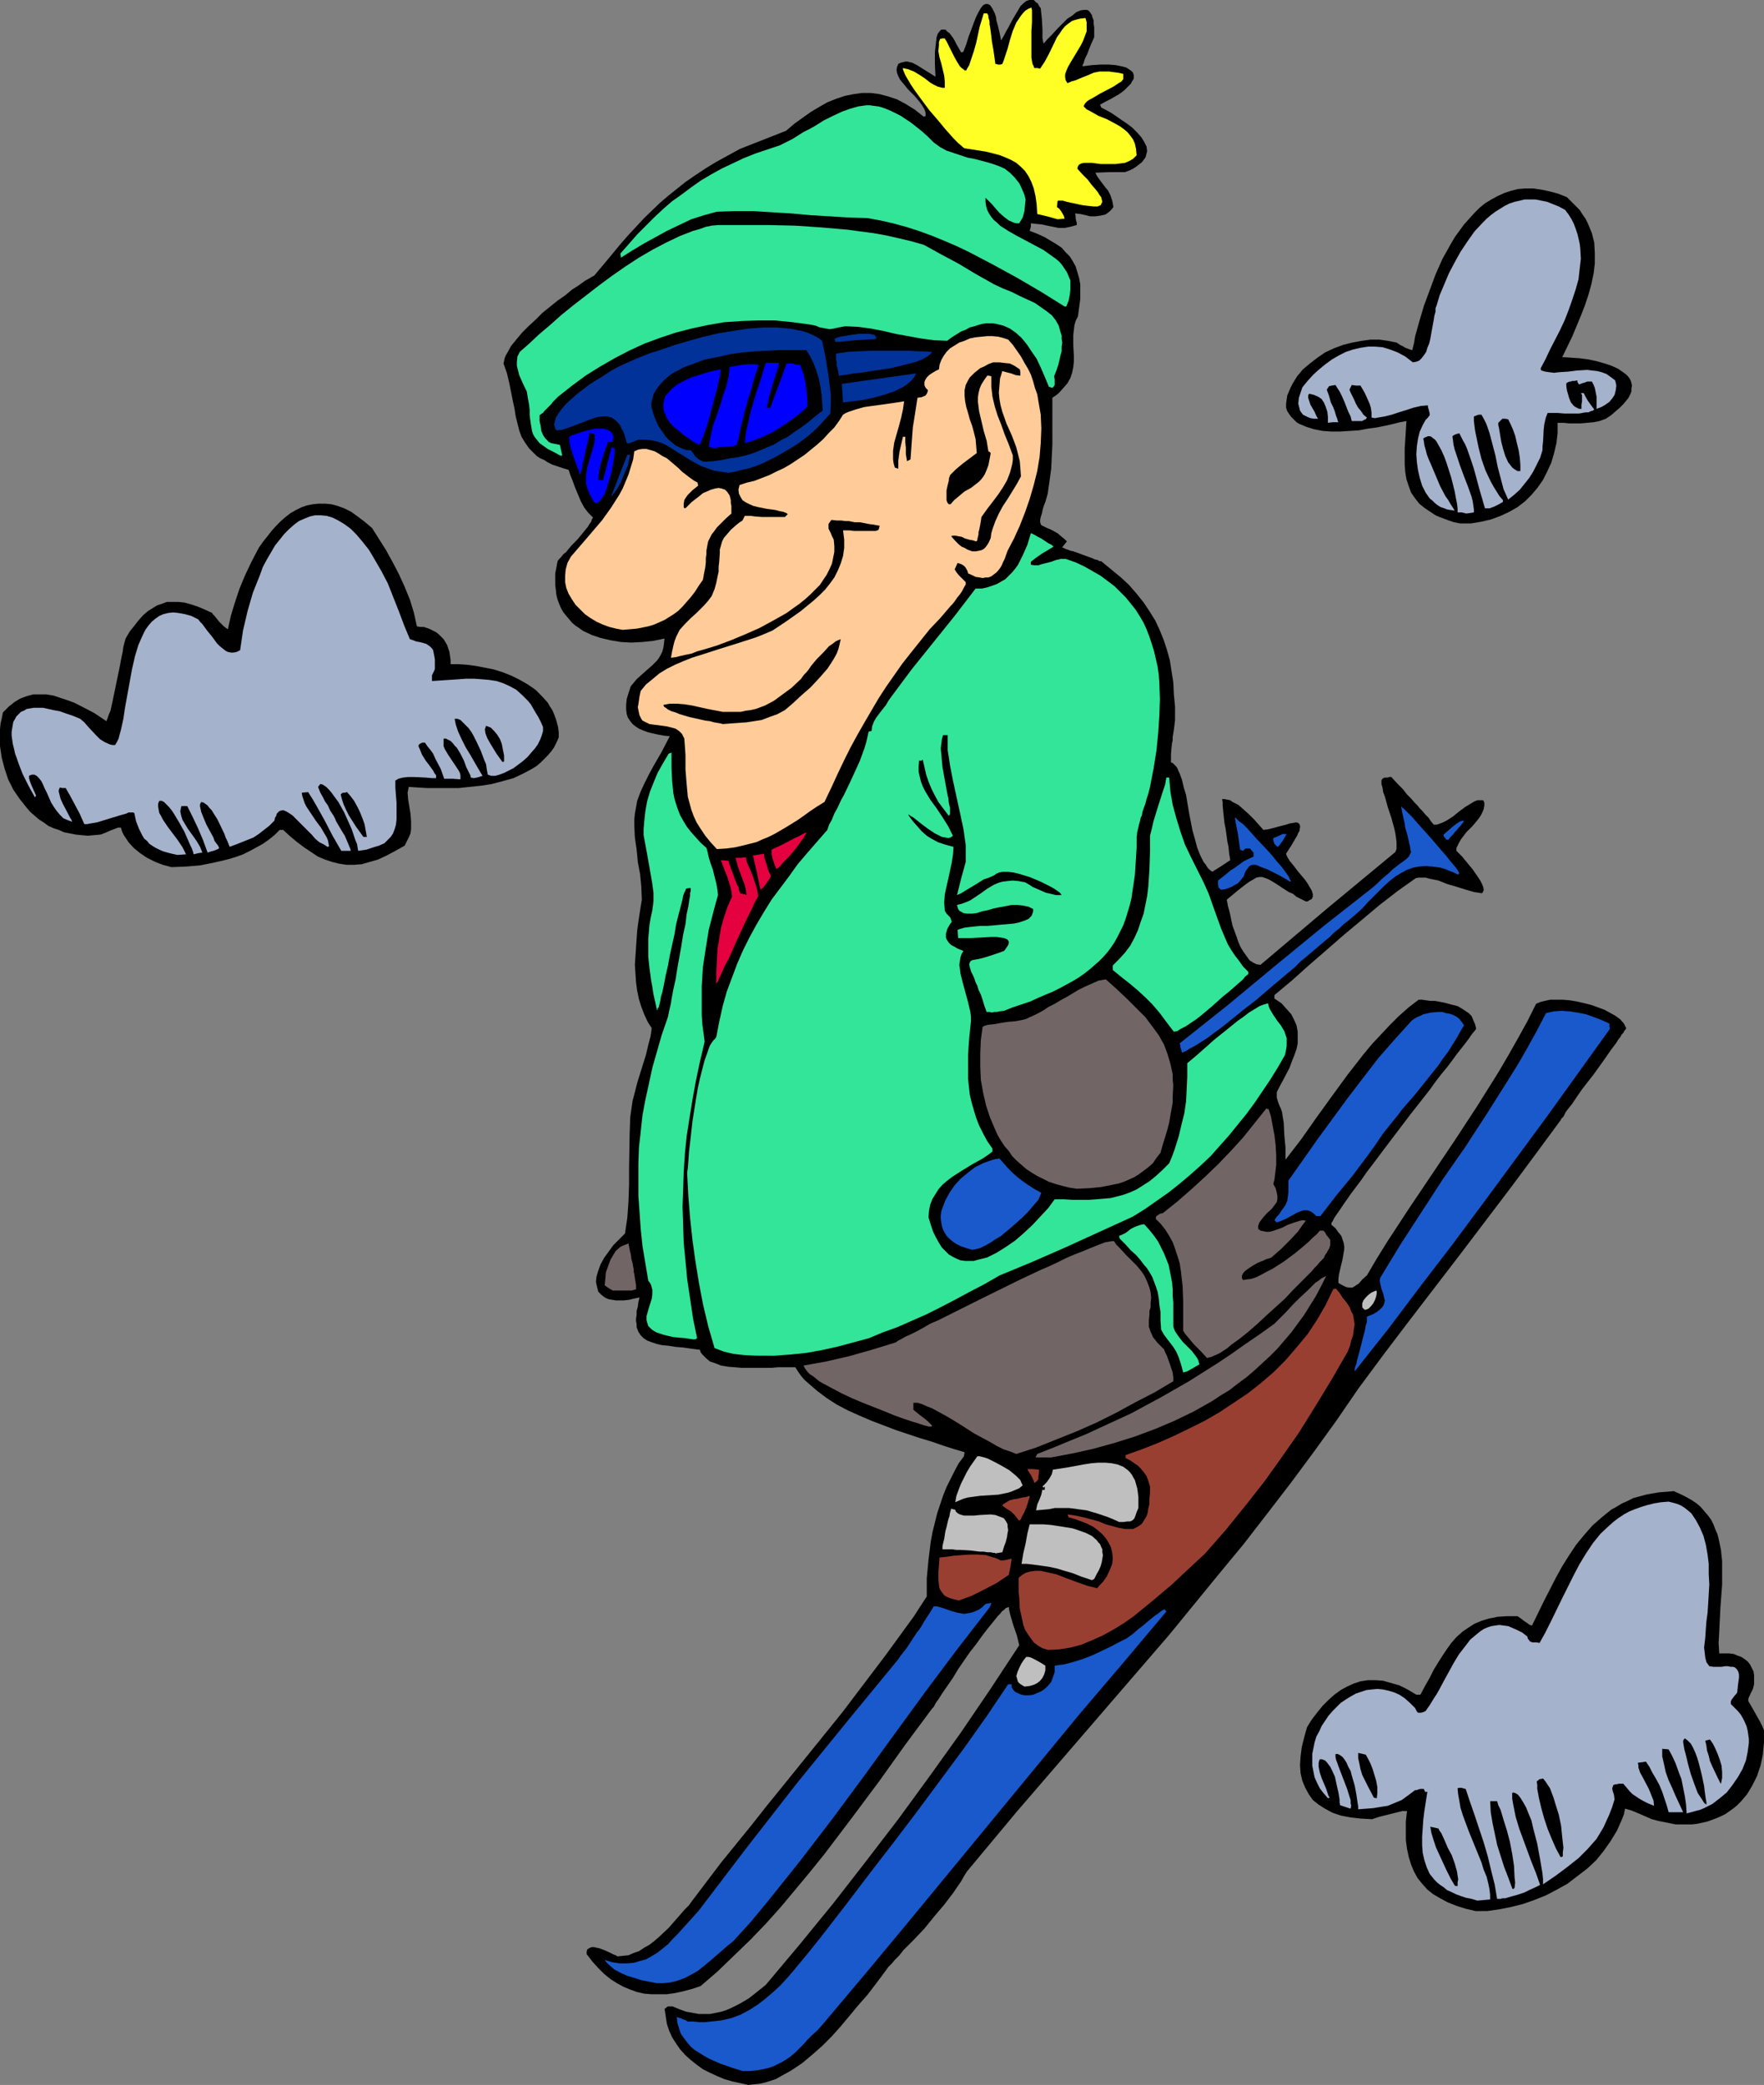 <?xml version="1.0" encoding="UTF-8" standalone="no"?>
<svg
   version="1.0"
   width="129.724mm"
   height="153.279mm"
   id="svg64"
   sodipodi:docname="Skier 58.wmf"
   xmlns:inkscape="http://www.inkscape.org/namespaces/inkscape"
   xmlns:sodipodi="http://sodipodi.sourceforge.net/DTD/sodipodi-0.dtd"
   xmlns="http://www.w3.org/2000/svg"
   xmlns:svg="http://www.w3.org/2000/svg">
  <rect width="100%" height="100%" fill="#808080" stroke="none"/>
  <sodipodi:namedview
     id="namedview64"
     pagecolor="#ffffff"
     bordercolor="#000000"
     borderopacity="0.25"
     inkscape:showpageshadow="2"
     inkscape:pageopacity="0.0"
     inkscape:pagecheckerboard="0"
     inkscape:deskcolor="#d1d1d1"
     inkscape:document-units="mm" />
  <defs
     id="defs1">
    <pattern
       id="WMFhbasepattern"
       patternUnits="userSpaceOnUse"
       width="6"
       height="6"
       x="0"
       y="0" />
  </defs>
  <path
     style="fill:#000000;fill-opacity:1;fill-rule:evenodd;stroke:none"
     d="m 207.979,579.324 -2.101,-0.485 -2.262,-0.485 -2.262,-0.646 -1.939,-0.808 -2.101,-0.97 -1.939,-0.97 -1.778,-1.293 -1.616,-1.293 -1.454,-1.293 -1.454,-1.616 -1.131,-1.616 -1.131,-1.778 -0.808,-1.778 -0.646,-1.939 -0.323,-2.101 -0.323,-2.101 0.323,-0.162 0.323,-0.323 0.323,-0.162 h 0.485 0.808 l 1.939,0.808 1.778,0.646 1.778,0.323 1.778,0.323 h 1.454 1.616 l 1.616,-0.323 1.616,-0.323 1.454,-0.485 1.454,-0.646 1.616,-0.808 1.454,-0.808 1.616,-0.97 1.454,-1.131 1.616,-1.293 1.616,-1.293 9.373,-11.15 9.373,-11.473 9.05,-11.635 9.05,-11.797 8.726,-11.958 8.565,-11.958 8.242,-12.12 8.08,-12.281 -0.646,-2.747 -0.97,-2.747 -0.808,-2.747 -0.323,-1.293 -0.162,-1.131 -0.323,0.162 -0.485,0.162 -0.485,0.485 -0.646,0.485 -0.485,0.646 -0.646,0.646 -1.293,1.616 -1.454,1.778 -1.616,2.101 -1.616,2.262 -1.778,2.262 -3.232,4.686 -1.454,2.424 -1.454,2.101 -1.454,2.101 -1.131,1.778 -0.485,0.646 -0.323,0.485 -0.162,0.323 -0.323,0.646 -0.485,0.485 -7.434,10.019 -7.272,10.181 -7.595,10.181 -7.595,10.019 -4.04,5.009 -4.04,4.848 -4.04,4.848 -4.202,4.686 -4.363,4.525 -4.525,4.363 -4.525,4.363 -4.686,4.04 -2.424,0.808 -2.424,0.646 -2.262,0.485 -2.262,0.323 h -2.262 -2.101 l -1.939,-0.162 -2.101,-0.485 -1.778,-0.646 -1.939,-0.808 -1.778,-0.97 -1.778,-1.131 -1.778,-1.454 -1.616,-1.616 -1.616,-1.778 -1.616,-2.101 v -0.646 l 0.162,-0.646 0.485,-0.323 0.323,-0.162 0.485,-0.162 h 0.646 l 0.646,0.162 0.808,0.162 1.293,0.485 1.454,0.646 1.293,0.646 0.485,0.162 0.485,0.323 1.454,-0.162 1.616,-0.162 1.454,-0.646 1.454,-0.485 1.454,-0.97 1.454,-0.808 1.454,-1.131 1.293,-1.131 2.586,-2.424 2.262,-2.586 2.262,-2.586 1.131,-1.131 0.808,-1.131 8.08,-10.665 8.403,-10.342 4.202,-5.333 4.202,-5.171 16.968,-21.008 8.08,-10.665 4.04,-5.333 3.878,-5.333 3.878,-5.333 3.555,-5.494 v -2.586 -2.424 l 0.485,-5.171 0.646,-5.171 0.485,-2.586 0.646,-2.586 0.646,-2.586 0.808,-2.424 0.808,-2.424 0.97,-2.424 1.131,-2.262 1.131,-2.262 1.131,-2.101 1.454,-1.939 0.162,-1.131 -2.747,-0.808 -3.07,-0.97 -3.232,-1.131 -3.232,-0.97 -6.787,-2.262 -3.394,-1.293 -3.394,-1.293 -3.394,-1.454 -3.232,-1.454 -3.07,-1.616 -2.747,-1.778 -2.586,-1.939 -2.424,-2.101 -1.131,-0.97 -0.97,-1.131 -0.808,-1.131 -0.808,-1.293 h -1.454 -1.454 -1.939 l -1.778,0.162 h -4.04 -4.202 l -1.939,-0.162 -1.939,-0.162 -1.939,-0.323 -1.616,-0.646 -1.454,-0.485 -1.131,-0.97 -0.97,-0.97 -0.485,-0.646 -0.162,-0.646 -2.424,-0.323 -1.131,-0.162 -1.131,-0.162 -2.101,-0.162 -1.939,-0.323 -1.778,-0.162 -1.454,-0.323 -1.454,-0.485 -1.293,-0.485 -0.97,-0.646 -0.808,-0.808 -0.646,-0.97 -0.485,-1.293 v -0.808 l -0.162,-0.808 v -0.808 l 0.162,-0.97 v -1.131 l 0.323,-1.131 0.162,-1.293 0.323,-1.293 -1.616,0.323 -1.293,0.323 -1.454,0.162 h -2.262 l -0.97,-0.162 -0.97,-0.162 -0.808,-0.323 -0.485,-0.323 -0.646,-0.485 -0.485,-0.485 -0.485,-0.485 -0.162,-0.646 -0.162,-0.646 -0.162,-0.646 -0.162,-0.808 0.162,-1.454 0.485,-1.616 0.646,-1.778 0.97,-1.778 1.293,-1.778 1.293,-1.778 1.616,-1.616 1.616,-1.616 0.646,-4.363 0.323,-4.525 0.162,-4.686 v -4.686 l 0.162,-9.373 0.162,-4.686 0.646,-4.525 0.646,-2.424 0.646,-2.586 0.808,-2.586 1.616,-5.171 0.646,-2.747 0.646,-2.424 0.323,-2.262 -1.131,-1.778 -0.97,-2.101 -0.808,-2.101 -0.646,-2.101 -0.485,-2.262 -0.323,-2.424 -0.162,-2.424 -0.162,-2.424 0.323,-4.848 0.323,-4.686 0.323,-2.424 0.323,-2.101 0.323,-2.101 0.323,-1.939 -0.162,-3.717 -0.323,-3.394 -0.646,-3.394 -0.162,-1.778 -0.162,-1.616 -0.485,-3.394 -0.162,-3.232 v -1.778 l 0.162,-1.616 0.323,-1.778 0.323,-1.778 0.97,-2.586 1.131,-2.424 1.131,-2.262 1.131,-2.101 2.424,-4.202 2.262,-4.363 -1.616,-0.162 -1.778,-0.323 -1.454,-0.323 -1.293,-0.323 -1.293,-0.485 -1.131,-0.485 -0.97,-0.646 -0.808,-0.646 -0.646,-0.808 -0.646,-0.97 -0.323,-0.97 -0.162,-1.293 v -1.293 l 0.162,-1.616 0.485,-1.616 0.646,-1.939 0.808,-0.97 0.808,-0.97 1.616,-1.454 1.454,-1.293 1.293,-1.131 1.293,-1.293 0.485,-0.646 0.485,-0.808 0.485,-0.97 0.323,-1.131 0.162,-1.131 0.162,-1.454 -3.07,0.646 -3.07,0.323 -3.07,0.162 -2.909,-0.162 -2.909,-0.485 -2.747,-0.646 -2.424,-0.808 -2.424,-1.131 -1.131,-0.808 -0.97,-0.646 -0.97,-0.808 -0.808,-0.97 -0.808,-0.97 -0.808,-0.97 -0.646,-1.131 -0.485,-1.131 -0.485,-1.293 -0.323,-1.293 -0.162,-1.454 -0.162,-1.293 v -1.616 -1.616 l 0.323,-1.616 0.323,-1.778 0.485,-0.646 0.485,-0.485 0.646,-0.808 0.808,-0.646 1.454,-1.778 1.616,-1.616 1.454,-1.778 1.454,-1.778 0.485,-0.808 0.485,-0.646 0.162,-0.646 0.323,-0.485 -0.646,-0.646 -0.646,-0.646 -1.131,-1.454 -0.97,-1.778 -0.808,-1.939 -0.808,-1.939 -0.646,-1.778 -0.646,-1.616 -0.485,-1.454 -1.616,-0.485 -1.454,-0.485 -1.454,-0.485 -1.293,-0.646 -0.97,-0.646 -1.131,-0.485 -0.97,-0.646 -0.808,-0.808 -1.293,-1.293 -1.131,-1.616 -0.97,-1.616 -0.646,-1.778 -0.485,-1.939 -0.485,-1.939 -0.323,-2.101 -0.485,-2.262 -0.485,-2.424 -0.485,-2.424 -0.646,-2.747 -0.97,-2.747 0.162,-0.646 0.162,-0.808 0.323,-0.808 0.485,-0.808 0.97,-1.778 1.454,-1.778 1.616,-1.939 1.778,-1.778 1.939,-1.778 1.939,-1.939 4.202,-3.394 2.101,-1.454 1.939,-1.616 1.778,-1.131 1.778,-1.293 1.454,-0.808 0.485,-0.323 0.646,-0.323 2.586,-3.07 2.424,-2.909 2.262,-2.747 2.262,-2.586 2.262,-2.424 2.101,-2.262 4.363,-4.202 2.262,-1.939 2.424,-1.939 2.424,-1.939 2.586,-1.778 2.909,-1.939 2.909,-1.778 3.232,-1.778 3.555,-1.939 12.766,-5.009 2.262,-1.939 2.262,-1.616 2.262,-1.616 2.424,-1.454 2.262,-1.293 2.424,-0.97 2.424,-0.808 2.424,-0.485 2.262,-0.323 h 2.586 l 2.424,0.323 2.424,0.646 2.424,0.808 2.424,1.293 2.586,1.616 2.424,1.939 0.162,-0.162 h 0.323 v -0.97 l -0.323,-0.97 -0.485,-0.808 -0.646,-0.97 -1.616,-1.939 -1.778,-1.778 -1.454,-1.778 -0.808,-0.97 -0.485,-0.97 -0.323,-0.808 -0.162,-0.97 0.162,-0.808 0.323,-0.808 0.646,-0.323 0.646,-0.162 0.646,-0.162 h 0.646 l 1.293,0.323 1.293,0.646 1.293,0.808 2.586,1.616 1.293,0.808 -0.162,-3.394 v -3.394 l 0.162,-1.454 0.162,-1.454 0.162,-1.293 0.323,-0.97 0.485,-0.646 0.485,-0.485 h 0.323 0.323 0.485 l 0.323,0.323 0.323,0.323 0.485,0.323 0.485,0.646 0.485,0.646 0.485,0.808 0.485,0.97 0.646,1.131 0.646,1.131 h 0.323 l 0.323,-0.162 0.808,-2.101 0.646,-2.101 0.808,-2.101 0.646,-1.778 0.646,-1.616 0.646,-1.293 0.646,-1.131 0.646,-0.808 0.646,-0.323 h 0.323 0.323 l 0.323,0.162 0.323,0.162 0.323,0.485 0.323,0.485 0.323,0.646 0.323,0.646 0.323,0.97 0.162,1.131 0.323,1.131 0.323,1.293 0.323,1.454 0.323,1.616 0.323,-0.646 0.485,-0.808 0.485,-0.97 0.646,-1.131 1.293,-2.424 1.454,-2.424 0.646,-1.131 0.808,-0.808 0.808,-0.646 L 286.032,0 h 0.808 0.485 l 0.323,0.323 0.323,0.323 0.485,0.323 0.323,0.646 0.485,0.646 0.323,3.07 0.162,2.909 V 9.534 10.665 l 0.162,0.808 0.162,0.646 0.97,-1.131 0.97,-0.97 2.262,-2.424 2.424,-2.424 1.293,-0.808 1.131,-0.97 1.131,-0.485 0.97,-0.162 h 0.485 0.323 l 0.485,0.162 0.323,0.323 0.323,0.485 0.323,0.485 0.162,0.646 0.323,0.808 v 0.97 l 0.162,0.97 v 1.293 1.454 l -0.808,1.778 -0.646,1.616 -0.485,1.293 -0.485,0.97 -0.323,0.808 -0.162,0.646 -0.323,0.646 v 0.323 l 2.586,-0.323 2.424,-0.162 h 2.262 l 1.939,0.162 1.616,0.323 1.293,0.323 0.97,0.646 0.485,0.323 0.323,0.323 0.162,0.323 0.162,0.485 v 0.323 0.646 l -0.162,0.323 -0.323,0.485 -0.323,0.646 -0.485,0.485 -0.646,0.646 -0.646,0.646 -0.808,0.646 -0.97,0.646 -1.131,0.646 -1.131,0.646 -1.293,0.646 -1.454,0.808 0.162,0.323 0.162,0.485 1.293,0.646 1.454,0.808 1.454,0.97 1.616,1.131 1.454,0.97 1.454,1.131 1.293,1.293 1.131,1.293 0.808,1.293 0.646,1.293 0.162,1.293 -0.162,0.646 -0.162,0.646 -0.162,0.485 -0.485,0.646 -0.485,0.646 -0.646,0.485 -0.808,0.646 -0.97,0.646 -0.97,0.485 -1.293,0.485 h -4.202 l -4.04,0.162 0.485,0.97 0.808,1.131 1.454,1.939 0.808,0.97 0.646,1.293 0.485,1.454 0.162,0.808 0.162,0.97 -0.485,0.646 -0.646,0.646 -0.646,0.485 -0.485,0.323 -1.454,0.323 -1.293,0.162 h -1.454 l -1.293,-0.323 -1.454,-0.323 -1.454,-0.162 0.162,0.646 v 0.646 l 0.162,0.808 0.162,0.485 v 0.646 l -1.778,0.485 -1.616,0.323 h -1.616 l -1.616,-0.323 -1.616,-0.323 -1.454,-0.323 -1.616,-0.162 -1.454,-0.162 v 0.97 l -0.323,1.131 2.101,0.808 2.101,0.97 1.616,0.97 1.616,0.97 1.454,0.97 1.131,1.293 1.131,1.131 0.808,1.293 0.808,1.454 0.485,1.616 0.485,1.616 0.323,1.778 v 1.939 2.101 l -0.323,2.424 -0.323,2.424 -0.646,1.293 -0.323,1.131 -0.162,1.293 -0.162,1.454 v 2.909 l 0.162,2.909 v 1.616 l -0.162,1.454 -0.323,1.616 -0.485,1.454 -0.808,1.454 -1.131,1.293 -1.293,1.454 -0.808,0.646 -0.97,0.646 v 3.232 3.232 6.625 l -0.162,3.232 -0.162,3.394 -0.485,3.555 -0.485,3.394 -0.323,1.131 -0.323,1.131 -0.323,0.808 -0.323,0.97 -0.162,0.646 -0.162,0.808 -0.323,0.97 -0.162,0.808 v 0.646 l 0.162,0.485 0.162,0.323 0.323,0.162 0.646,0.323 0.646,0.323 0.808,0.323 0.97,0.485 1.131,0.646 1.131,0.97 0.808,0.646 0.646,0.646 -0.646,0.808 -0.646,0.808 0.162,0.162 h 0.162 l 0.646,0.323 0.485,0.162 0.808,0.323 0.808,0.162 3.555,1.293 1.778,0.646 0.646,0.323 0.808,0.162 0.485,0.323 h 0.485 l 2.747,2.262 2.747,2.262 2.262,2.101 2.101,2.424 1.939,2.424 1.616,2.424 1.616,2.586 1.131,2.424 1.131,2.747 0.97,2.909 0.808,2.909 0.485,3.07 0.485,3.07 0.162,3.394 0.323,3.394 v 3.717 l -0.162,1.454 -0.162,1.293 -0.162,0.97 -0.162,0.97 v 0.97 l -0.162,0.646 -0.162,1.293 -0.162,1.939 v 0.97 1.293 l 0.485,0.162 0.485,0.485 0.485,0.485 0.323,0.485 0.323,0.808 0.323,0.646 0.646,1.778 0.485,2.101 0.646,2.101 0.808,4.848 0.97,5.009 0.646,2.262 0.646,2.424 0.808,2.101 0.97,1.939 0.646,0.808 0.485,0.808 0.646,0.646 0.646,0.485 2.586,-1.616 2.424,-1.616 -0.323,-1.939 -0.162,-1.778 -0.323,-1.454 -0.162,-1.293 -0.162,-1.131 -0.162,-1.131 -0.323,-1.616 -0.323,-3.07 -0.162,-1.616 v -0.97 l -0.162,-0.97 h 0.646 l 0.808,0.162 0.808,0.162 0.646,0.485 1.616,0.808 1.454,1.293 1.454,1.293 1.454,1.454 1.293,1.454 1.293,1.454 1.293,-0.162 1.293,-0.323 2.424,-0.646 1.293,-0.323 0.97,-0.323 0.97,-0.162 0.808,-0.162 0.646,0.162 0.323,0.323 0.162,0.485 v 0.323 l -0.162,1.131 -0.323,0.485 -0.323,0.808 -0.485,0.808 -0.485,0.808 -0.646,1.131 -0.646,0.97 -0.808,1.293 0.162,0.485 0.323,0.646 0.485,0.808 0.808,0.97 1.616,2.101 1.778,2.101 0.808,1.131 0.646,1.131 0.485,0.808 0.323,0.97 v 0.808 l -0.162,0.323 -0.162,0.323 -0.323,0.162 -0.323,0.162 -0.485,0.323 h -0.485 l -1.293,-0.646 -1.293,-0.646 -0.97,-0.808 -1.131,-0.485 -1.778,-1.131 -1.454,-0.97 -1.293,-0.808 -1.131,-0.646 -0.808,-0.323 -0.97,-0.323 h -0.808 l -0.808,0.162 -0.808,0.485 -1.131,0.646 -1.131,0.808 -1.454,1.131 -0.808,0.646 -0.97,0.808 -0.97,0.808 -0.97,0.808 0.162,0.808 0.162,0.97 0.323,1.131 0.323,1.293 0.323,1.616 0.323,1.454 1.131,3.07 0.485,1.454 0.646,1.454 0.808,1.293 0.808,1.131 0.808,1.131 0.97,0.646 0.97,0.485 1.131,0.162 9.373,-7.918 9.373,-7.918 9.373,-7.757 9.373,-7.757 0.323,-0.808 v -0.808 -1.131 l -0.162,-1.293 -0.162,-1.131 -0.323,-1.454 -0.808,-2.909 -0.485,-1.454 -0.485,-1.454 -0.808,-2.909 -0.485,-1.293 -0.162,-1.131 -0.323,-1.131 v -0.97 l 0.162,-0.323 0.323,-0.323 0.485,-0.162 h 0.808 l 0.485,-0.162 h 0.485 l 1.778,1.939 1.454,1.454 1.131,1.454 1.131,1.131 0.97,1.131 0.808,0.808 0.646,0.808 0.646,0.646 0.97,1.131 0.808,0.808 0.646,0.97 0.808,0.97 h 0.808 l 0.97,-0.323 0.808,-0.323 0.97,-0.485 1.778,-1.131 1.778,-1.454 1.778,-1.293 1.616,-0.97 0.808,-0.485 0.808,-0.323 h 0.808 0.808 l 0.323,0.646 v 0.808 l -0.162,0.97 -0.323,0.808 -0.485,0.97 -0.646,0.97 -1.616,1.939 -1.778,1.778 -1.454,1.939 -0.485,0.808 -0.485,0.97 -0.323,0.646 v 0.808 l 0.162,0.162 0.323,0.323 0.485,0.485 0.646,0.646 0.646,0.808 0.808,0.97 1.454,1.778 1.454,2.101 0.646,0.97 0.485,0.97 0.323,0.808 0.162,0.808 -0.162,0.485 -0.323,0.485 -0.97,-0.162 -1.131,-0.162 -2.262,-0.646 -2.586,-0.808 -2.747,-0.808 -2.424,-0.97 -2.424,-0.485 -1.131,-0.323 h -0.97 -0.97 l -0.808,0.162 -5.01,3.555 -5.01,3.878 -5.01,4.202 -4.848,4.04 -5.01,4.363 -4.848,4.202 -4.686,4.202 -4.848,4.04 v 0.97 l 0.97,0.646 0.97,0.646 1.454,1.616 1.293,1.454 0.808,1.616 0.646,1.454 0.323,1.778 v 1.454 1.778 l -0.323,1.616 -0.646,1.778 -0.646,1.616 -0.646,1.778 -1.778,3.394 -0.97,1.778 -0.808,1.616 v 0.808 0.646 l 0.323,1.131 0.162,0.485 0.323,0.808 0.323,0.646 0.323,0.97 0.485,3.07 0.162,3.394 0.323,3.394 v 3.394 l 4.363,-5.656 4.202,-5.979 4.202,-5.817 4.363,-5.979 4.525,-5.817 2.424,-2.909 2.424,-2.586 2.424,-2.586 2.586,-2.586 2.747,-2.424 2.747,-2.101 h 0.97 l 1.131,0.162 1.131,0.162 h 1.293 l 2.586,0.485 2.424,0.646 1.293,0.323 1.131,0.646 0.97,0.646 0.97,0.646 0.808,0.808 0.485,1.131 0.485,1.131 0.323,1.293 -0.485,0.646 -0.808,0.97 -0.646,0.97 -0.97,1.293 -1.131,1.454 -1.293,1.616 -1.293,1.778 -1.454,1.939 -1.616,1.939 -1.616,2.101 -1.616,2.262 -1.778,2.262 -3.555,4.525 -3.555,4.686 -3.555,4.686 -3.394,4.525 -1.616,2.101 -1.454,2.101 -1.454,1.939 -1.454,1.939 -1.131,1.616 -1.131,1.616 -0.97,1.454 -0.808,1.131 -0.646,0.97 -0.485,0.97 -0.323,0.485 v 0.485 l 1.131,0.97 0.808,1.131 0.808,0.97 0.323,0.97 0.323,0.97 0.162,0.97 v 0.808 l -0.162,0.97 -0.323,1.939 -0.485,1.939 -0.485,2.101 -0.162,1.293 v 1.131 l 1.131,0.646 0.97,0.485 0.808,0.162 h 0.97 l 0.808,-0.485 0.97,-0.646 0.97,-1.131 1.293,-1.131 2.747,-4.686 2.909,-4.686 6.141,-9.373 6.302,-9.373 6.302,-9.373 6.141,-9.373 5.979,-9.534 2.747,-4.686 2.747,-4.848 2.586,-4.686 2.424,-4.848 1.131,-0.485 1.293,-0.323 1.454,-0.323 h 1.778 1.778 l 1.939,0.162 1.939,0.323 2.101,0.485 1.939,0.485 1.778,0.646 1.778,0.646 1.778,0.97 1.454,0.808 1.293,0.97 0.97,1.131 0.646,1.293 v 0 l -0.162,0.323 -0.323,0.323 -0.323,0.646 -0.485,0.485 -0.323,0.646 -0.646,0.808 -0.485,0.808 -1.454,1.939 -1.454,2.101 -3.232,4.525 -3.394,4.363 -1.454,2.101 -1.293,1.939 -0.646,0.808 -0.646,0.808 -0.485,0.646 -0.323,0.646 -0.323,0.646 -0.323,0.323 -0.323,0.323 v 0.162 l -6.787,9.211 -6.949,9.373 -14.221,18.745 -14.382,18.745 -7.11,9.373 -6.949,9.373 -5.979,8.726 -6.302,8.726 -6.464,8.726 -6.464,8.403 -6.626,8.565 -6.949,8.403 -13.736,16.806 -14.221,16.483 -28.28,32.804 -13.736,16.483 -0.808,1.293 -0.808,1.454 -1.131,1.616 -0.97,1.454 -2.586,3.394 -2.747,3.232 -2.747,3.394 -2.909,3.07 -2.909,2.909 -1.131,1.454 -1.293,1.293 -0.808,0.97 -0.97,0.97 -1.778,2.424 -1.939,2.586 -2.101,2.747 -2.424,2.747 -2.424,2.909 -2.424,2.909 -2.586,2.909 -2.747,2.747 -2.747,2.424 -2.909,2.424 -2.909,1.939 -1.454,0.808 -1.454,0.808 -1.454,0.808 -1.454,0.485 -1.616,0.485 -1.454,0.323 -1.616,0.162 z"
     id="path1" />
  <path
     style="fill:#1959cc;fill-opacity:1;fill-rule:evenodd;stroke:none"
     d="m 206.363,575.445 -3.07,-0.97 -3.232,-1.131 -2.909,-1.293 -1.454,-0.808 -1.293,-0.808 -1.293,-0.808 -1.131,-0.97 -0.97,-1.131 -0.97,-1.293 -0.808,-1.131 -0.485,-1.454 -0.485,-1.616 -0.162,-1.616 0.808,0.323 h 0.323 l 0.485,0.323 0.646,0.162 0.808,0.485 h 1.616 l 1.616,0.162 h 1.616 l 1.454,-0.162 3.07,-0.323 2.747,-0.646 2.586,-0.97 2.424,-1.293 2.262,-1.454 2.101,-1.616 2.101,-1.778 2.101,-1.939 1.939,-2.101 1.939,-2.262 3.878,-4.686 3.878,-4.848 6.626,-8.565 6.626,-8.726 6.626,-8.565 6.626,-8.726 6.464,-8.726 6.464,-8.726 6.302,-8.888 5.979,-8.888 h 0.485 0.485 v 0.808 l 0.485,0.808 0.485,0.485 0.97,0.485 0.808,0.323 0.97,0.162 h 1.131 l 1.131,-0.162 1.131,-0.485 1.131,-0.485 0.97,-0.646 0.97,-0.97 0.808,-0.97 0.485,-1.293 0.485,-1.454 v -1.778 l 2.424,-0.323 2.586,-0.646 2.586,-0.808 2.586,-0.97 5.171,-2.424 2.424,-1.293 2.262,-1.131 1.778,-1.293 1.454,-1.293 1.293,-0.97 1.131,-0.97 0.97,-0.808 0.808,-0.646 0.646,-0.485 0.485,-0.323 0.485,-0.323 0.323,-0.323 0.485,-0.323 0.646,-0.323 0.485,0.646 -11.958,14.22 -12.12,14.22 -47.51,57.69 -11.958,14.382 -12.12,14.382 -1.293,1.454 -1.454,1.293 -1.293,1.293 -1.131,1.293 -2.262,2.262 -1.131,0.97 -1.131,0.808 -1.293,0.808 -1.293,0.646 -1.293,0.646 -1.454,0.485 -1.454,0.323 -1.778,0.323 -1.778,0.162 z"
     id="path2" />
  <path
     style="fill:#1959cc;fill-opacity:1;fill-rule:evenodd;stroke:none"
     d="m 182.608,551.044 -4.202,-0.808 -2.101,-0.646 -2.101,-0.646 -1.778,-0.808 -1.778,-0.97 -1.454,-1.293 -0.646,-0.646 -0.485,-0.646 2.101,0.646 2.101,0.323 h 1.939 l 1.939,-0.162 1.616,-0.485 1.778,-0.485 1.454,-0.808 1.616,-0.97 1.454,-1.131 1.616,-1.293 1.293,-1.454 1.454,-1.454 2.909,-3.232 2.909,-3.232 13.413,-17.614 13.736,-17.614 14.059,-17.291 14.221,-17.291 0.646,-0.97 0.646,-0.808 1.131,-1.454 1.778,-2.747 0.97,-1.454 0.646,-0.808 0.646,-0.97 0.646,-1.131 0.808,-1.293 0.97,-1.454 0.97,-1.616 h 0.808 l 0.646,0.162 1.616,0.485 1.778,0.646 1.778,0.485 1.778,0.323 0.97,-0.162 0.97,-0.162 0.97,-0.323 1.131,-0.485 0.97,-0.646 0.97,-0.97 0.808,-0.162 0.808,-0.162 -0.162,0.646 -0.323,0.646 -8.888,11.473 -8.726,11.635 -8.726,11.958 -8.565,11.797 -8.726,11.797 -9.05,11.797 -4.525,5.656 -4.525,5.656 -4.686,5.656 -4.848,5.333 -1.454,1.131 -1.293,1.131 -2.586,2.262 -2.101,1.778 -2.424,1.939 -1.131,0.646 -2.424,1.293 -1.293,0.485 -1.454,0.485 -1.616,0.323 -1.616,0.162 z"
     id="path3" />
  <path
     style="fill:#000000;fill-opacity:1;fill-rule:evenodd;stroke:none"
     d="m 410.14,531.006 -2.747,-0.646 -2.586,-0.808 -2.424,-0.97 -2.101,-1.131 -1.939,-1.131 -1.616,-1.293 -1.454,-1.616 -1.293,-1.616 -0.97,-1.778 -0.808,-1.939 -0.646,-2.101 -0.485,-2.262 -0.323,-2.424 v -2.424 -2.747 l 0.323,-2.909 h -1.293 l -1.293,0.323 -2.586,0.646 -2.586,0.646 -0.97,0.323 -0.97,0.323 -3.07,-0.162 -2.909,-0.323 -2.586,-0.485 -2.424,-0.808 -2.101,-1.131 -1.778,-1.131 -1.616,-1.293 -1.131,-1.616 -0.97,-1.778 -0.808,-1.939 -0.485,-2.101 -0.162,-2.262 0.162,-2.424 0.323,-2.586 0.646,-2.586 0.808,-2.909 1.293,-2.101 1.616,-2.101 1.454,-1.778 1.616,-1.616 1.616,-1.454 1.778,-1.293 1.778,-0.97 1.778,-0.808 1.939,-0.646 2.101,-0.323 h 2.101 l 2.101,0.162 2.262,0.646 2.262,0.646 2.262,1.131 2.424,1.454 h 1.131 l 1.293,-2.424 1.293,-2.262 1.131,-2.262 1.293,-2.101 1.131,-1.778 1.293,-1.939 1.293,-1.778 1.293,-1.454 1.616,-1.454 1.616,-1.131 1.778,-1.131 1.939,-0.808 2.101,-0.646 2.424,-0.485 2.586,-0.162 h 2.909 l 0.97,0.646 0.808,0.646 0.485,0.323 0.485,0.323 0.646,0.485 0.646,0.162 3.232,-6.625 3.394,-6.625 1.778,-3.232 1.939,-3.07 1.939,-2.909 2.262,-2.747 2.262,-2.586 2.586,-2.262 2.586,-2.101 1.454,-0.808 1.616,-0.97 1.454,-0.646 1.616,-0.808 1.778,-0.485 1.778,-0.485 1.778,-0.323 1.939,-0.323 2.101,-0.162 1.939,-0.162 1.778,0.808 1.616,0.808 1.454,0.808 1.454,0.97 1.131,0.97 0.97,1.131 0.97,1.131 0.97,1.293 0.646,1.293 0.485,1.293 0.646,1.454 0.323,1.293 0.646,3.07 0.323,3.07 v 3.232 3.394 l -0.485,6.464 -0.162,3.394 -0.162,3.232 -0.162,3.07 0.162,2.909 h 1.454 1.293 l 1.293,0.162 1.131,0.485 0.97,0.323 0.97,0.646 0.808,0.646 0.646,0.808 0.485,0.97 0.485,0.97 0.162,1.131 v 1.131 1.293 l -0.323,1.293 -0.646,1.293 -0.646,1.454 v 0.646 l 0.485,0.808 0.646,1.131 0.646,1.131 1.454,2.586 0.646,1.293 0.485,1.131 v 1.778 1.616 l -0.162,1.778 -0.162,1.616 -0.323,1.616 -0.323,1.454 -0.485,1.454 -0.485,1.454 -0.646,1.293 -0.646,1.293 -1.454,2.424 -1.778,2.101 -0.97,0.97 -0.97,0.808 -1.131,0.808 -1.131,0.808 -1.293,0.646 -1.131,0.485 -1.293,0.485 -1.293,0.485 -1.454,0.323 -1.454,0.323 -1.454,0.162 h -1.454 -1.454 -1.616 l -1.616,-0.323 -1.616,-0.323 -1.616,-0.323 -1.778,-0.485 -3.717,-1.616 -1.939,-0.808 -1.778,-0.485 -0.323,1.616 -0.646,1.616 -0.646,1.454 -0.646,1.454 -1.778,2.909 -1.939,2.747 -2.101,2.586 -2.424,2.262 -2.747,2.101 -2.747,2.101 -2.909,1.616 -3.07,1.616 -3.232,1.293 -3.232,1.131 -3.232,0.808 -3.232,0.646 -3.394,0.485 z"
     id="path4" />
  <path
     style="fill:#a5b2cc;fill-opacity:1;fill-rule:evenodd;stroke:none"
     d="m 410.625,528.097 -1.616,-0.485 -1.616,-0.323 -1.454,-0.485 -1.293,-0.485 -1.293,-0.646 -1.131,-0.485 -0.97,-0.808 -0.97,-0.646 -0.808,-0.646 -0.808,-0.808 -0.646,-0.808 -0.646,-0.808 -0.808,-1.778 -0.646,-1.939 -0.485,-2.101 -0.162,-2.101 v -2.424 l 0.162,-2.262 0.162,-2.424 0.323,-2.586 0.808,-5.171 h -0.646 l -0.323,-0.808 h -0.485 -0.485 l -0.646,0.162 -0.323,0.162 h -0.485 l -1.939,1.454 -1.778,1.293 -1.939,0.808 -1.939,0.808 -2.101,0.323 -1.939,0.323 -2.101,0.162 -2.101,0.162 v -0.808 l -0.162,-0.97 -0.162,-1.131 -0.162,-1.131 -0.485,-2.586 -0.808,-2.747 -0.323,-1.293 -0.646,-1.131 -0.485,-1.131 -0.485,-0.808 -0.646,-0.808 -0.646,-0.485 -0.646,-0.323 h -0.646 v 0.808 l 0.162,0.808 0.323,0.808 0.323,0.97 0.808,2.101 0.808,2.101 0.808,2.101 0.646,2.101 0.323,0.97 v 0.808 l 0.162,0.808 -0.162,0.808 -1.454,-0.485 -1.454,-0.485 -0.162,-0.808 v -0.808 l -0.323,-1.939 -0.485,-2.101 -0.485,-2.262 -0.808,-1.778 -0.485,-0.97 -0.485,-0.646 -0.485,-0.646 -0.485,-0.485 -0.808,-0.323 h -0.646 l -0.162,0.323 -0.162,0.646 v 0.485 0.646 l 0.323,1.616 0.485,1.454 1.293,3.07 0.485,1.454 0.162,0.485 0.323,0.485 -0.485,0.162 -1.131,-1.293 -1.131,-1.454 -0.808,-1.616 -0.646,-1.454 -0.323,-1.616 -0.323,-1.616 v -1.616 -1.616 l 0.323,-1.616 0.323,-1.616 0.485,-1.616 0.808,-1.454 0.646,-1.454 0.97,-1.454 0.97,-1.454 1.131,-1.293 1.131,-1.131 1.131,-1.131 1.454,-0.97 1.293,-0.808 1.454,-0.808 1.454,-0.485 1.454,-0.485 1.454,-0.162 1.616,-0.162 1.616,0.162 1.454,0.323 1.616,0.485 1.454,0.646 1.454,0.97 1.454,1.293 1.454,1.454 0.323,0.646 0.162,0.323 0.323,0.323 h 0.485 0.323 l 0.646,-0.162 0.646,-0.323 1.131,-1.616 1.293,-2.101 0.646,-0.97 0.646,-1.131 1.293,-2.424 2.747,-5.009 1.454,-2.424 1.616,-2.101 1.616,-2.101 0.97,-0.808 0.97,-0.808 0.808,-0.646 0.97,-0.646 1.131,-0.485 0.97,-0.323 1.131,-0.162 1.131,-0.162 1.131,0.162 1.293,0.162 1.131,0.485 1.454,0.646 1.293,0.646 1.454,1.131 0.162,0.646 0.323,0.323 0.162,0.323 0.323,0.162 0.485,0.162 h 0.485 0.646 l 0.808,0.162 1.616,-2.909 1.616,-3.232 3.07,-6.302 3.232,-6.464 1.616,-3.07 1.778,-2.909 1.939,-2.909 2.101,-2.586 2.424,-2.262 1.293,-1.131 1.293,-0.97 1.454,-0.97 1.454,-0.808 1.616,-0.646 1.778,-0.646 1.616,-0.485 1.939,-0.485 1.939,-0.323 2.101,-0.162 1.293,0.323 1.131,0.323 1.131,0.485 0.97,0.646 0.808,0.646 0.97,0.808 0.646,0.97 0.646,0.97 1.131,2.101 0.97,2.262 0.646,2.424 0.485,2.747 0.323,2.586 v 2.909 l 0.162,2.747 -0.162,2.747 -0.162,2.747 -0.162,2.424 -0.323,2.424 -0.162,2.101 -0.162,2.424 -0.323,2.747 0.162,1.293 0.162,1.454 0.323,1.293 0.808,1.131 1.131,0.162 h 2.262 l 0.97,-0.162 h 0.808 l 0.808,0.162 h 0.646 l 0.485,0.162 0.323,0.323 0.323,0.323 0.323,0.646 0.162,0.646 v 0.97 l -0.162,1.131 -0.162,1.293 -0.162,1.616 -0.323,0.485 -0.323,0.323 -0.485,0.646 -0.485,0.646 -0.162,0.485 v 0.646 l 0.97,0.97 0.97,0.97 0.808,0.97 0.646,1.131 0.485,0.97 0.485,1.131 0.323,1.293 0.162,1.131 0.162,1.131 v 1.131 l -0.323,2.424 -0.485,2.424 -0.97,2.424 -1.293,2.262 -1.454,2.101 -1.616,2.101 -1.939,1.616 -2.101,1.616 -2.262,1.131 -1.131,0.485 -1.293,0.323 -1.131,0.323 -1.293,0.323 -0.162,-2.424 -0.323,-2.262 -0.485,-2.424 -0.485,-2.424 -0.808,-2.101 -0.808,-2.262 -0.97,-2.101 -0.97,-1.778 -1.778,-0.162 v 2.101 l 0.485,2.101 0.485,2.262 0.808,2.262 0.97,2.101 0.97,2.262 2.101,4.525 h -4.04 l -0.485,-1.778 -0.646,-1.939 -0.646,-1.939 -0.808,-1.939 -0.97,-1.778 -0.97,-1.616 -0.808,-1.616 -0.97,-1.454 -0.97,0.162 -1.293,0.162 0.162,0.646 v 0.646 l 0.485,1.454 0.808,1.454 1.616,3.07 0.646,1.616 0.646,1.616 0.162,1.454 -1.616,-0.646 -1.293,-0.646 -1.131,-0.646 -0.97,-0.646 -0.97,-0.646 -0.808,-0.808 -0.808,-0.97 -0.97,-1.131 h -1.293 l -0.485,0.162 h -0.485 l -0.323,0.162 h -0.162 l -0.162,0.485 -0.162,0.485 0.162,0.808 0.323,0.97 0.162,1.293 -0.646,2.101 -0.808,2.101 -0.808,1.778 -0.808,1.778 -0.97,1.616 -0.97,1.616 -1.293,1.454 -1.131,1.293 -1.293,1.293 -1.293,1.293 -3.07,2.424 -3.232,2.424 -3.555,2.424 v -1.454 l -0.162,-1.616 -0.323,-1.939 -0.323,-1.939 -0.808,-4.363 -1.131,-4.363 -0.485,-2.101 -0.808,-1.939 -0.646,-1.616 -0.808,-1.454 -0.808,-1.293 -0.646,-0.808 -0.485,-0.323 -0.323,-0.162 -0.485,-0.162 -0.323,0.162 v 1.616 l 0.323,1.778 0.646,3.232 0.97,3.232 1.131,3.07 2.262,6.141 1.293,3.232 1.131,3.232 -0.646,0.323 -0.646,0.323 -1.454,0.646 -1.616,0.808 -1.939,0.646 -1.778,0.485 -1.616,0.485 h -0.808 l -0.485,0.162 h -0.97 l -0.646,-3.878 -0.97,-3.878 -0.97,-4.04 -1.131,-3.878 -1.293,-3.878 -1.293,-3.878 -1.293,-3.717 -1.131,-3.394 -0.646,-0.162 -0.485,-0.162 h -0.485 -0.323 l -0.323,0.162 0.162,1.616 0.323,1.778 0.323,1.939 0.646,2.101 1.616,4.363 1.778,4.363 1.778,4.363 0.646,2.101 0.808,1.939 0.485,1.939 0.323,1.616 0.162,1.454 v 1.293 l -1.778,0.162 z"
     id="path5" />
  <path
     style="fill:#000000;fill-opacity:1;fill-rule:evenodd;stroke:none"
     d="m 420.321,524.704 -1.131,-3.07 -1.131,-2.909 -0.97,-3.07 -0.97,-3.07 -0.646,-3.07 -0.646,-3.07 -0.485,-2.909 -0.162,-3.07 h 0.646 0.646 0.646 l 0.323,1.131 0.646,1.293 0.808,2.747 0.97,3.07 0.808,3.07 0.646,3.394 0.485,3.232 0.162,3.232 0.162,1.454 -0.162,1.454 -0.162,0.162 -0.162,0.162 h -0.162 z"
     id="path6" />
  <path
     style="fill:#000000;fill-opacity:1;fill-rule:evenodd;stroke:none"
     d="m 404.323,523.896 -1.131,-1.939 -1.131,-2.262 -1.939,-4.202 -0.97,-2.101 -0.646,-1.939 -0.646,-2.101 -0.323,-1.778 2.262,0.485 0.323,0.646 0.485,0.646 0.808,1.778 0.97,2.262 1.131,2.101 0.808,2.262 0.646,2.262 0.162,1.131 0.162,0.97 -0.162,0.97 v 0.97 h -0.485 z"
     id="path7" />
  <path
     style="fill:#000000;fill-opacity:1;fill-rule:evenodd;stroke:none"
     d="m 433.734,515.978 -1.293,-2.424 -1.131,-2.586 -1.131,-2.747 -0.97,-2.909 -0.808,-2.909 -0.646,-2.747 -0.485,-2.586 v -1.131 l -0.162,-0.97 0.485,-0.323 0.323,-0.323 h 0.323 l 0.646,-0.162 0.646,0.808 0.646,0.97 0.646,0.97 0.485,1.293 0.485,1.293 0.485,1.616 0.97,3.07 0.646,3.07 0.323,3.232 0.162,1.454 0.162,1.454 -0.162,1.293 v 1.131 l -0.323,0.162 h -0.162 z"
     id="path8" />
  <path
     style="fill:#000000;fill-opacity:1;fill-rule:evenodd;stroke:none"
     d="m 474.295,501.434 -0.646,-0.485 -0.485,-0.808 -0.646,-0.97 -0.646,-0.97 -0.485,-1.293 -0.485,-1.293 -0.97,-2.747 -0.808,-2.909 -0.323,-1.454 -0.323,-1.293 -0.323,-1.131 -0.162,-0.97 -0.162,-0.97 v -0.485 l 0.162,-0.323 0.323,-0.323 0.808,0.646 0.808,0.808 0.646,1.131 0.646,1.454 0.485,1.293 0.485,1.616 0.808,3.232 0.646,3.07 0.162,1.454 0.162,1.131 0.162,1.131 0.162,0.808 v 0.485 z"
     id="path9" />
  <path
     style="fill:#000000;fill-opacity:1;fill-rule:evenodd;stroke:none"
     d="m 381.86,499.495 -1.616,-3.07 -1.616,-3.232 -0.485,-1.616 -0.323,-1.616 -0.323,-1.454 v -1.454 l 2.101,0.485 0.646,1.131 0.646,1.293 0.646,1.616 0.485,1.616 0.485,1.616 0.323,1.778 v 1.616 l -0.162,1.454 z"
     id="path10" />
  <path
     style="fill:#000000;fill-opacity:1;fill-rule:evenodd;stroke:none"
     d="m 478.174,495.455 -0.808,-1.616 -1.454,-3.07 -0.646,-1.454 -0.323,-1.454 -0.485,-1.454 -0.162,-1.293 -0.323,-1.454 0.646,-0.162 0.646,-0.162 0.808,1.131 0.646,1.293 0.646,1.454 0.646,1.778 0.485,1.616 0.162,1.778 v 1.616 l -0.323,1.616 z"
     id="path11" />
  <path
     style="fill:#bfbfbf;fill-opacity:1;fill-rule:evenodd;stroke:none"
     d="m 284.739,468.63 -0.808,-0.485 -0.485,-0.323 -0.485,-0.485 -0.162,-0.485 -0.162,-0.646 -0.162,-0.485 0.323,-1.131 0.485,-1.131 0.646,-1.293 0.646,-0.97 0.646,-0.808 h 0.646 l 0.646,0.162 1.293,0.646 1.454,0.808 1.293,0.808 v 1.293 l -0.323,1.131 -0.485,0.97 -0.646,0.808 -0.808,0.646 -0.97,0.485 -1.131,0.323 z"
     id="path12" />
  <path
     style="fill:#993f32;fill-opacity:1;fill-rule:evenodd;stroke:none"
     d="m 291.364,458.449 -1.616,-0.485 -1.131,-0.646 -1.293,-0.97 -0.808,-1.131 -0.808,-1.131 -0.808,-1.293 -0.485,-1.293 -0.323,-1.616 -0.646,-2.909 -0.162,-3.07 -0.162,-1.454 v -1.454 -1.293 -1.293 l 0.97,-0.808 1.131,-0.646 1.293,-0.323 1.293,-0.162 h 1.454 l 1.454,0.323 1.454,0.323 1.454,0.323 2.909,1.131 3.07,1.131 2.747,0.97 1.454,0.323 1.131,0.323 0.808,-0.97 0.808,-0.808 1.131,-1.616 0.808,-1.778 0.646,-1.616 0.162,-1.616 -0.162,-1.454 -0.323,-1.454 -0.646,-1.293 -0.808,-1.293 -0.97,-1.131 -1.293,-1.131 -1.293,-0.97 -1.616,-0.808 -1.616,-0.646 -1.778,-0.646 -1.778,-0.485 -0.162,-0.485 -0.162,-0.323 2.262,0.323 2.262,0.485 4.202,1.131 1.939,0.808 1.778,0.485 1.778,0.485 1.778,0.323 h 1.454 0.808 l 0.646,-0.323 0.646,-0.323 0.485,-0.323 0.646,-0.485 0.323,-0.485 0.485,-0.808 0.485,-0.808 0.323,-0.97 0.162,-1.131 0.323,-1.293 v -1.454 l 0.162,-1.616 v -1.778 l -0.485,-1.616 -0.485,-1.293 -0.808,-1.131 -0.808,-0.97 -0.808,-0.808 -0.97,-0.646 -1.131,-0.808 -1.293,-0.646 v -0.808 l 4.525,-1.616 4.525,-1.778 4.363,-1.939 4.363,-2.101 4.202,-2.101 4.202,-2.424 3.878,-2.586 3.878,-2.586 3.717,-2.909 3.555,-3.07 3.232,-3.232 3.07,-3.555 3.07,-3.717 2.586,-3.878 2.424,-4.202 2.101,-4.363 0.485,-0.162 h 0.323 l 0.97,1.131 0.808,1.293 0.808,0.97 0.808,1.131 0.485,0.808 0.323,0.97 0.485,0.808 0.162,0.808 0.162,0.97 0.162,0.97 -0.162,0.97 -0.162,1.131 -0.162,1.131 -0.485,1.293 -0.323,1.454 -0.646,1.616 -4.363,7.595 -4.525,7.433 -4.525,7.272 -4.848,6.949 -4.848,6.787 -5.333,6.787 -5.494,6.787 -5.818,6.625 -2.101,1.939 -2.262,2.101 -2.424,2.262 -2.424,2.262 -5.171,4.363 -5.333,4.363 -2.747,1.939 -2.909,1.778 -2.909,1.616 -2.909,1.293 -3.07,1.293 -3.07,0.808 -3.07,0.485 z"
     id="path13" />
  <path
     style="fill:#993f32;fill-opacity:1;fill-rule:evenodd;stroke:none"
     d="m 266.478,444.714 -1.293,-0.323 -1.131,-0.323 -0.808,-0.323 -0.808,-0.485 -0.485,-0.646 -0.485,-0.646 -0.323,-0.646 -0.162,-0.808 -0.162,-1.616 v -1.939 l 0.162,-2.101 0.162,-2.101 1.778,-0.162 2.101,-0.323 2.101,-0.162 2.424,-0.162 h 2.262 l 2.262,0.162 0.97,0.323 1.131,0.323 0.97,0.323 0.97,0.485 h 0.808 l 0.808,-0.162 1.454,-0.323 -0.323,2.262 -0.485,2.262 -3.394,2.262 -3.394,1.778 -3.555,1.778 -1.778,0.646 z"
     id="path14" />
  <path
     style="fill:#bfbfbf;fill-opacity:1;fill-rule:evenodd;stroke:none"
     d="m 303.484,439.058 -1.454,-0.485 -1.454,-0.485 -2.424,-0.97 -2.262,-0.646 -2.101,-0.646 -2.262,-0.485 -2.262,-0.323 -2.424,-0.323 -1.454,-0.162 h -1.454 l 0.485,-2.909 0.646,-2.747 0.485,-2.747 0.646,-2.586 h 1.778 1.939 l 2.101,0.162 2.101,0.323 2.101,0.323 1.939,0.323 1.939,0.646 1.778,0.646 1.616,0.808 1.293,1.131 0.485,0.646 0.485,0.485 0.323,0.808 0.323,0.646 v 0.808 l 0.162,0.808 -0.162,0.97 -0.162,0.97 -0.323,1.131 -0.485,1.131 -0.646,1.131 -0.646,1.293 z"
     id="path15" />
  <path
     style="fill:#bfbfbf;fill-opacity:1;fill-rule:evenodd;stroke:none"
     d="m 276.659,431.624 -0.162,-0.162 h -0.485 l -0.646,-0.162 h -0.97 l -0.97,-0.162 h -1.131 l -2.586,-0.323 -2.586,-0.162 h -1.293 l -1.131,-0.162 h -0.97 -1.778 v -0.808 l 0.162,-0.808 0.323,-1.293 0.323,-2.101 0.323,-1.131 0.323,-1.454 0.162,-0.646 0.323,-0.97 0.162,-0.97 0.323,-1.131 0.485,0.162 0.646,0.162 0.162,0.485 0.323,0.323 0.485,0.323 0.323,0.162 1.131,0.323 h 1.293 1.454 l 1.616,-0.162 3.07,-0.162 1.293,0.162 1.293,0.485 0.485,0.162 0.646,0.323 0.323,0.485 0.323,0.485 0.323,0.646 v 0.646 l 0.162,0.97 -0.162,0.808 -0.162,1.131 -0.323,1.293 -0.485,1.293 -0.485,1.616 -0.97,0.162 z"
     id="path16" />
  <path
     style="fill:#bfbfbf;fill-opacity:1;fill-rule:evenodd;stroke:none"
     d="m 311.08,422.898 -1.778,-0.808 -1.616,-0.646 -2.909,-0.97 -2.747,-0.808 -2.424,-0.323 -2.424,-0.323 h -2.747 -1.293 l -1.616,0.323 -1.778,0.162 -1.778,0.162 0.162,-0.808 0.162,-0.808 0.646,-1.454 0.485,-1.293 0.323,-1.454 0.162,0.162 h 0.162 0.162 l 0.162,-0.162 v -0.808 l -0.162,0.162 -0.162,0.162 -0.162,-0.162 -0.162,-0.162 1.131,-1.131 0.808,-1.131 0.646,-1.131 0.323,-1.293 4.202,-0.646 4.363,-0.808 2.101,-0.323 1.939,-0.162 h 1.939 l 1.778,0.162 1.616,0.323 1.616,0.646 0.646,0.485 0.646,0.485 0.485,0.485 0.646,0.808 0.323,0.646 0.485,0.808 0.323,1.131 0.323,1.131 0.162,1.131 0.162,1.293 v 1.454 1.616 l -0.485,1.131 -0.323,0.97 -0.323,0.808 -0.485,0.485 -0.646,0.323 h -0.808 l -0.97,0.162 z"
     id="path17" />
  <path
     style="fill:#993f32;fill-opacity:1;fill-rule:evenodd;stroke:none"
     d="m 283.123,422.413 -0.485,-0.646 -0.485,-0.646 -1.131,-1.131 -1.293,-0.808 -1.131,-0.808 0.162,-0.323 0.162,-0.162 0.808,-0.485 0.808,-0.485 1.131,-0.323 1.131,-0.162 1.293,-0.323 1.131,-0.162 0.97,-0.323 v 0.162 0.162 l -0.162,0.485 -0.162,0.485 -0.323,1.131 -0.485,1.293 -0.485,1.131 -0.646,1.131 -0.162,0.485 -0.162,0.162 -0.162,0.162 z"
     id="path18" />
  <path
     style="fill:#bfbfbf;fill-opacity:1;fill-rule:evenodd;stroke:none"
     d="m 265.509,417.404 0.323,-1.778 0.646,-1.778 0.646,-1.616 1.616,-3.232 0.97,-1.616 1.939,-2.747 h 0.646 l 0.646,0.162 0.646,0.162 0.97,0.323 1.939,0.97 2.101,1.131 1.939,1.131 1.778,1.454 0.646,0.646 0.646,0.646 0.323,0.808 0.323,0.646 -0.97,0.808 -1.131,0.485 -1.131,0.485 -1.131,0.323 -2.424,0.485 -2.424,0.162 -2.586,0.162 -2.424,0.323 -1.131,0.162 -1.131,0.323 -1.131,0.485 z"
     id="path19" />
  <path
     style="fill:#993f32;fill-opacity:1;fill-rule:evenodd;stroke:none"
     d="m 287.486,412.071 -0.162,-0.646 -0.323,-0.646 -0.485,-0.97 -0.646,-0.97 -0.323,-0.646 h 1.616 l 1.616,0.162 v 0.808 l -0.162,1.131 v 0.646 l -0.323,0.485 -0.323,0.323 z"
     id="path20" />
  <path
     style="fill:#726565;fill-opacity:1;fill-rule:evenodd;stroke:none"
     d="m 289.425,404.961 h -0.808 -0.808 l 0.485,-0.97 4.525,-1.778 4.686,-1.939 4.363,-1.778 4.202,-1.939 4.202,-1.939 4.202,-1.939 8.08,-4.363 7.918,-4.525 7.918,-5.009 3.878,-2.586 3.878,-2.747 4.04,-2.747 4.04,-2.909 0.646,-0.646 0.646,-0.646 0.808,-0.808 0.97,-0.97 1.939,-2.101 2.101,-2.101 2.262,-2.101 0.97,-0.97 0.97,-0.97 0.97,-0.646 0.808,-0.646 0.646,-0.323 0.646,-0.323 -1.454,2.909 -1.454,2.747 -1.616,2.586 -1.616,2.586 -1.778,2.424 -1.778,2.424 -1.939,2.262 -1.939,2.262 -2.101,2.101 -2.101,1.939 -2.101,1.939 -2.262,1.939 -2.424,1.778 -2.262,1.778 -2.424,1.454 -2.424,1.616 -5.171,2.909 -5.333,2.586 -5.333,2.262 -5.656,2.101 -5.656,1.778 -5.818,1.616 -5.818,1.293 -5.979,1.131 z"
     id="path21" />
  <path
     style="fill:#726565;fill-opacity:1;fill-rule:evenodd;stroke:none"
     d="m 282.476,403.991 -1.616,-0.646 -1.939,-0.646 -1.939,-0.97 -1.939,-1.131 -4.202,-2.262 -4.04,-2.586 -2.101,-1.293 -1.939,-1.131 -1.778,-0.97 -1.778,-0.97 -1.616,-0.646 -1.454,-0.646 -1.131,-0.323 h -1.131 v 1.939 l 0.97,0.808 0.808,0.646 0.646,0.485 0.646,0.485 0.97,0.808 0.485,0.485 0.646,0.646 -0.162,0.323 h -0.646 l -0.646,-0.162 -0.646,-0.162 -0.97,-0.323 -0.97,-0.323 -1.131,-0.323 -2.424,-0.808 -2.747,-0.97 -2.747,-1.131 -6.141,-2.424 -3.07,-1.293 -2.747,-1.293 -2.747,-1.454 -2.424,-1.293 -1.131,-0.646 -0.97,-0.808 -0.808,-0.646 -0.808,-0.485 -0.646,-0.646 -0.485,-0.646 -0.323,-0.485 -0.323,-0.646 6.302,-1.131 6.302,-1.454 6.302,-1.778 6.302,-1.939 0.485,-0.162 0.646,-0.485 0.97,-0.485 1.131,-0.646 1.454,-0.646 1.616,-0.808 1.778,-0.97 1.939,-1.131 2.262,-0.97 2.262,-1.131 4.848,-2.424 5.171,-2.586 10.827,-5.333 5.171,-2.424 2.586,-1.131 2.424,-1.131 2.262,-1.131 2.262,-0.97 2.101,-0.808 1.939,-0.808 1.616,-0.646 1.616,-0.646 1.293,-0.485 0.97,-0.162 0.97,-0.162 h 0.485 l 0.646,0.97 0.97,0.97 1.616,1.778 1.454,1.454 1.616,1.616 1.454,1.778 0.646,0.97 0.485,0.97 0.485,1.131 0.485,1.293 0.323,1.293 0.162,1.616 -0.162,1.293 v 1.293 l -0.323,0.97 v 0.97 l -0.162,1.778 v 1.616 l 0.485,1.454 0.323,0.646 0.323,0.808 0.646,0.808 0.646,0.808 0.808,0.808 0.97,0.97 0.323,0.808 0.485,0.97 0.808,2.262 0.808,2.424 0.162,1.293 v 1.131 l -5.171,3.07 -5.333,2.747 -5.333,2.909 -5.494,2.747 -5.494,2.424 -5.656,2.262 -5.656,2.262 z"
     id="path22" />
  <path
     style="fill:#33e599;fill-opacity:1;fill-rule:evenodd;stroke:none"
     d="m 328.856,381.368 -0.323,-1.293 -0.323,-1.131 -0.323,-0.97 -0.323,-0.97 -0.646,-1.454 -0.808,-1.293 -1.616,-2.101 -0.97,-1.293 -0.808,-1.454 -0.162,-2.586 v -2.262 l -0.323,-2.101 -0.162,-1.778 -0.323,-1.778 -0.485,-1.454 -0.485,-1.293 -0.485,-1.293 -0.646,-1.131 -0.808,-1.293 -0.97,-1.131 -0.97,-1.293 -1.131,-1.293 -1.454,-1.293 -1.454,-1.616 -1.616,-1.616 -0.162,-0.485 v -0.323 l 0.808,-0.323 0.97,-0.485 0.646,-0.485 0.808,-0.646 0.97,-0.485 0.808,-0.323 0.97,-0.323 0.97,-0.162 1.454,1.616 1.293,1.616 1.131,1.616 0.808,1.616 0.808,1.616 0.646,1.616 0.646,1.616 0.323,1.616 0.323,1.616 0.323,1.778 0.162,1.778 v 1.778 l 0.162,1.939 v 2.101 4.363 l 0.162,0.646 0.323,0.808 0.97,1.454 1.131,1.454 1.293,1.293 1.293,1.293 0.97,1.293 0.485,0.646 0.323,0.646 0.162,0.646 0.162,0.485 -2.262,1.293 -1.131,0.646 z"
     id="path23" />
  <path
     style="fill:#1959cc;fill-opacity:1;fill-rule:evenodd;stroke:none"
     d="m 376.528,381.045 v -0.162 -0.485 l 0.162,-0.646 0.323,-0.808 0.162,-0.97 0.323,-1.131 0.323,-1.131 0.323,-1.293 0.646,-2.586 0.646,-2.424 0.162,-1.131 0.323,-0.97 v -0.808 -0.646 l 1.616,-0.646 1.131,-0.646 0.808,-0.646 0.646,-0.646 0.485,-0.646 0.162,-0.646 0.162,-0.646 -0.162,-0.485 -0.323,-1.454 -0.485,-1.293 -0.323,-1.454 -0.162,-0.808 0.162,-0.808 2.747,-4.525 2.747,-4.525 5.979,-9.211 5.979,-9.211 6.302,-9.049 5.979,-9.211 5.818,-9.211 2.909,-4.686 2.586,-4.525 2.586,-4.686 2.424,-4.686 2.101,-0.485 2.262,-0.162 2.262,0.162 2.101,0.323 2.424,0.485 2.262,0.808 2.101,0.808 2.101,0.97 v 0.808 l 0.162,0.646 -17.291,24.078 -17.614,23.916 -8.888,11.958 -9.05,11.797 -8.888,11.797 z"
     id="path24" />
  <path
     style="fill:#726565;fill-opacity:1;fill-rule:evenodd;stroke:none"
     d="m 335.481,377.328 -1.778,-1.939 -1.939,-1.939 -1.616,-1.939 -0.808,-0.97 -0.485,-0.808 v -8.241 l -0.162,-4.202 -0.485,-4.202 -0.323,-2.101 -0.646,-2.101 -0.646,-1.939 -0.646,-1.778 -0.97,-1.778 -1.131,-1.778 -1.131,-1.454 -1.454,-1.454 v -0.485 l 0.162,-0.323 0.485,-0.323 0.485,-0.323 0.808,-0.162 4.04,-3.232 3.878,-3.394 3.717,-3.394 3.717,-3.555 3.555,-3.717 3.394,-3.717 3.232,-4.04 3.232,-4.04 0.323,0.162 h 0.162 0.162 l 0.646,2.101 0.485,2.586 0.485,2.586 0.323,2.747 0.162,2.747 v 2.747 l -0.323,2.747 -0.162,1.293 -0.323,1.293 0.646,1.131 0.323,1.293 0.162,0.808 v 0.97 l -0.162,0.808 -0.485,0.646 -0.97,1.293 -1.293,1.131 -1.131,1.293 -0.485,0.646 -0.485,0.646 -0.323,0.97 v 0.808 l 0.646,0.485 0.808,0.162 0.808,0.162 h 0.808 l 0.808,-0.162 0.97,-0.323 1.778,-0.646 1.616,-0.808 1.778,-0.646 1.616,-0.485 0.808,-0.162 0.808,0.162 -1.131,1.454 -0.97,1.454 -2.262,2.424 -2.424,2.424 -1.293,1.131 -1.454,1.293 -0.323,0.162 -0.485,0.162 -0.646,0.162 -0.323,0.162 -0.323,0.162 -1.616,0.646 -1.454,0.808 -1.454,0.97 -0.646,0.485 -0.485,0.485 -0.323,0.485 -0.162,0.485 v 0.646 l 0.323,0.485 0.97,-0.162 1.293,-0.162 1.454,-0.485 1.293,-0.646 1.454,-0.808 1.616,-0.808 3.07,-1.939 3.07,-2.262 2.747,-2.262 1.293,-1.131 1.131,-1.131 1.131,-0.97 0.808,-0.97 h 0.97 l 0.485,0.485 0.323,0.646 0.646,0.808 0.485,0.646 v 0.646 0.808 l -0.323,0.97 -0.323,0.485 -0.323,0.646 -0.485,0.646 -0.323,0.808 -0.485,0.485 -0.646,0.646 -0.646,0.808 -0.808,0.808 -0.808,0.97 -0.808,0.808 -2.101,2.101 -2.262,2.262 -2.262,2.424 -5.171,4.686 -2.424,2.262 -2.586,2.262 -2.424,1.939 -2.262,1.616 -1.131,0.97 -0.97,0.646 -0.97,0.646 -0.97,0.485 -0.808,0.323 -0.646,0.323 -0.646,0.162 z"
     id="path25" />
  <path
     style="fill:#33e599;fill-opacity:1;fill-rule:evenodd;stroke:none"
     d="m 210.08,376.682 -3.232,-0.162 -2.909,-0.323 -1.454,-0.323 -1.293,-0.323 -1.293,-0.485 -1.293,-0.485 -1.778,-6.141 -1.454,-6.141 -1.131,-5.979 -0.97,-5.979 -0.808,-5.817 -0.646,-5.979 -0.485,-5.979 -0.323,-6.141 V 325.617 l 0.162,-0.97 0.162,-2.101 0.162,-2.424 0.323,-2.747 0.323,-2.909 0.323,-2.909 0.97,-6.141 0.485,-2.909 0.646,-2.909 0.646,-2.586 0.646,-2.424 0.808,-2.262 0.323,-0.97 0.323,-0.808 0.485,-0.808 0.485,-0.646 0.485,-0.485 0.323,-0.485 0.808,-4.202 0.97,-4.363 1.131,-4.04 1.454,-3.878 1.454,-3.878 1.616,-3.717 1.778,-3.555 1.939,-3.555 2.101,-3.555 2.101,-3.394 2.424,-3.232 2.424,-3.232 2.424,-3.394 2.747,-3.232 5.494,-6.302 0.485,-1.454 0.808,-1.454 0.646,-1.616 0.97,-1.778 0.808,-1.778 0.97,-1.778 1.778,-3.717 1.778,-3.878 0.808,-1.778 0.646,-1.778 0.646,-1.778 0.485,-1.616 0.323,-1.454 0.323,-1.454 0.808,-0.162 0.162,-1.293 0.485,-1.293 0.646,-1.131 0.97,-1.293 1.778,-2.262 0.646,-1.131 0.808,-1.131 5.656,-7.595 5.979,-7.433 5.979,-7.433 5.818,-7.595 h 1.778 l 1.454,-0.323 1.454,-0.485 1.293,-0.485 1.131,-0.646 1.131,-0.646 0.97,-0.97 0.97,-0.97 0.808,-0.97 0.808,-1.131 0.646,-1.293 0.646,-1.293 0.646,-1.454 0.646,-1.454 0.97,-3.232 h 0.162 l 0.323,0.162 0.646,0.323 0.808,0.485 0.97,0.485 1.939,1.293 0.97,0.485 0.485,0.485 -1.616,0.97 -1.616,0.97 -1.616,1.131 -1.454,1.131 v 0.808 l 0.97,0.162 h 1.131 l 0.97,-0.323 2.586,-0.646 1.293,-0.485 1.454,-0.323 h 1.293 l 2.747,0.97 2.424,1.131 2.262,1.293 2.262,1.293 1.939,1.454 1.939,1.454 1.616,1.616 1.454,1.454 1.454,1.778 1.293,1.616 1.131,1.778 1.131,1.939 0.808,1.778 0.808,2.101 0.646,1.939 0.646,2.101 0.485,2.101 0.485,2.101 0.323,2.262 0.162,2.101 0.162,4.686 -0.162,4.686 -0.323,4.848 -0.485,4.848 -0.808,5.01 -0.97,5.009 -0.485,1.939 -0.485,1.454 -0.323,1.293 -0.485,1.293 -0.323,0.97 -0.162,0.97 -0.323,0.646 -0.162,0.808 -0.323,1.131 -0.485,2.101 -0.162,1.293 v 2.909 l -0.162,2.586 -0.162,2.586 -0.162,2.424 -0.323,2.262 -0.323,2.101 -0.323,2.262 -0.485,1.939 -1.131,3.717 -0.646,1.778 -0.808,1.616 -0.808,1.616 -0.808,1.454 -0.97,1.454 -0.97,1.293 -1.131,1.293 -1.293,1.293 -1.293,1.131 -1.293,1.131 -1.454,1.131 -1.616,1.131 -1.616,0.97 -1.778,0.97 -1.778,0.97 -1.939,0.97 -1.939,0.808 -2.262,0.97 -2.101,0.97 -2.424,0.808 -2.424,0.808 -2.424,0.97 -1.293,0.162 -0.808,0.162 h -0.646 l -0.646,0.162 -0.646,-0.162 h -0.808 l -0.646,-1.778 -0.485,-1.616 -0.485,-1.454 -0.646,-1.293 -0.323,-1.131 -0.485,-0.97 -0.323,-0.97 -0.323,-0.808 -0.323,-0.646 -0.323,-0.646 -0.162,-0.646 -0.162,-0.485 -0.162,-0.808 0.162,-0.485 0.162,-0.323 0.485,-0.323 0.808,-0.162 0.97,-0.162 1.293,-0.323 1.616,-0.485 0.97,-0.323 0.97,-0.323 0.97,-0.323 1.293,-0.485 0.485,-0.646 0.323,-0.485 0.323,-0.485 0.162,-0.485 v -0.323 -0.162 l -0.162,-0.323 -0.323,-0.323 -0.808,-0.323 -0.97,-0.162 -1.131,-0.162 h -1.454 l -2.909,0.162 -2.909,0.162 h -1.293 -1.778 -0.323 l -0.162,-2.262 0.323,-0.162 0.485,-0.162 1.131,-0.323 1.293,-0.162 1.454,-0.162 1.778,-0.162 h 1.778 l 1.939,-0.162 1.778,-0.162 1.939,-0.162 1.778,-0.162 1.454,-0.323 1.454,-0.485 1.131,-0.485 0.323,-0.323 0.485,-0.485 0.162,-0.323 0.162,-0.485 0.162,-0.485 v -0.646 l -1.293,-0.646 -1.616,-0.323 -1.454,-0.162 h -1.616 l -1.616,0.323 -1.778,0.323 -1.616,0.323 -1.616,0.485 -1.616,0.323 -1.454,0.485 -1.454,0.162 h -1.131 l -1.131,-0.162 -0.808,-0.485 -0.323,-0.162 -0.323,-0.485 -0.162,-0.485 -0.162,-0.646 1.293,-0.323 1.293,-0.485 1.131,-0.485 0.97,-0.646 1.939,-1.293 1.778,-1.293 1.939,-1.131 1.131,-0.485 1.131,-0.323 1.293,-0.162 1.616,-0.162 1.616,0.162 1.778,0.323 1.131,0.646 0.97,0.646 2.586,1.131 1.131,0.485 1.454,0.323 1.293,0.323 h 1.616 l -0.485,-0.646 -0.646,-0.485 -0.97,-0.646 -1.131,-0.646 -1.293,-0.646 -1.293,-0.646 -3.07,-1.293 -1.616,-0.485 -1.616,-0.485 -1.454,-0.323 -1.454,-0.162 h -1.293 l -0.97,0.162 -0.808,0.323 -0.646,0.485 -1.454,0.646 -1.454,0.485 -2.586,1.616 -2.424,1.454 -1.293,0.808 -1.131,0.485 1.131,-4.525 1.293,-4.686 v -2.424 -2.262 l -0.323,-2.262 -0.323,-2.262 -0.97,-4.525 -1.939,-8.888 -0.808,-4.202 -0.323,-2.101 -0.323,-2.101 v -2.101 -2.101 h -1.293 l -0.323,1.131 -0.162,1.293 -0.162,1.293 0.162,1.616 0.162,1.778 0.162,1.778 0.646,3.555 0.323,1.778 0.323,1.778 0.162,0.808 0.162,0.646 0.162,1.454 0.323,1.293 v 0.97 0.808 l -0.162,0.162 -0.162,0.323 -1.454,-1.939 -1.454,-1.939 -0.97,-1.778 -0.97,-1.939 -0.808,-1.939 -0.646,-1.939 -0.485,-2.101 -0.485,-2.101 -0.323,0.323 h -0.323 -0.162 l -0.162,-0.162 -0.162,1.616 v 1.616 l 0.323,1.454 0.323,1.293 0.485,1.293 0.646,1.293 1.454,2.424 1.778,2.424 1.616,2.424 1.616,2.586 0.646,1.293 0.646,1.293 -0.646,0.485 -0.646,0.162 -0.808,-0.162 -0.97,-0.162 -0.97,-0.485 -0.97,-0.485 -1.939,-1.293 -1.939,-1.454 -0.808,-0.646 -0.808,-0.646 -0.646,-0.485 -0.646,-0.323 -0.323,-0.323 h -0.323 l 1.293,1.778 1.293,1.454 1.131,1.293 1.454,1.293 1.293,0.808 1.778,0.97 1.939,0.646 1.131,0.323 1.293,0.323 -0.162,2.262 -0.323,2.101 -0.485,2.262 -0.485,2.262 -0.485,2.101 -0.485,2.262 -0.162,2.262 0.162,2.262 0.485,0.808 0.485,0.485 0.485,0.485 0.162,0.323 0.162,0.485 0.162,0.485 -0.485,0.646 -0.485,0.808 -0.323,0.646 -0.162,0.646 -0.162,0.485 v 0.646 0.485 l 0.162,0.485 0.323,0.485 0.323,0.485 0.485,0.485 0.485,0.323 0.646,0.323 0.808,0.485 0.808,0.323 0.808,0.323 -0.485,0.808 -0.323,0.97 -0.162,0.97 -0.162,1.131 0.162,1.131 0.162,1.293 0.646,2.586 1.454,5.333 0.646,2.747 0.162,1.293 v 1.293 l -0.485,4.686 -0.323,4.525 v 4.525 2.262 l 0.485,4.363 0.485,2.101 0.646,2.262 0.646,2.101 0.808,2.101 1.131,2.262 1.131,2.101 1.454,2.101 v 0.808 l -1.293,0.97 -1.454,0.97 -2.909,1.616 -2.909,1.778 -2.747,1.778 -1.454,1.131 -1.131,0.97 -1.131,1.293 -0.808,1.293 -0.808,1.293 -0.646,1.616 -0.323,1.616 -0.162,1.939 0.646,2.101 0.646,1.939 0.808,1.616 0.808,1.454 0.808,1.293 0.97,0.97 0.97,0.97 1.131,0.646 0.97,0.485 1.131,0.485 1.293,0.162 h 1.131 1.293 l 1.131,-0.323 1.293,-0.323 1.293,-0.323 1.293,-0.646 1.293,-0.646 2.586,-1.616 2.586,-1.778 2.424,-2.101 2.424,-2.262 2.262,-2.424 2.101,-2.262 1.778,-2.424 h 2.586 l 2.424,0.162 h 2.424 2.101 l 2.101,-0.162 1.939,-0.162 1.939,-0.162 1.939,-0.485 1.778,-0.485 1.778,-0.646 1.778,-0.808 1.778,-1.131 1.778,-1.131 1.778,-1.454 1.778,-1.616 1.939,-1.939 0.808,-1.939 0.646,-1.778 1.131,-3.555 0.808,-3.394 0.808,-3.232 0.485,-3.394 0.162,-3.232 0.162,-3.555 v -3.717 l 0.97,-0.808 0.97,-0.808 1.131,-0.97 1.454,-1.293 1.293,-1.131 1.616,-1.454 3.232,-2.586 3.394,-2.747 1.616,-1.131 1.454,-1.131 1.616,-0.97 1.293,-0.808 1.293,-0.485 1.131,-0.323 0.162,0.808 0.323,0.808 0.97,1.616 0.97,1.454 1.131,1.454 0.97,1.616 0.323,0.97 0.323,0.97 v 0.97 1.131 l -0.162,1.131 -0.323,1.454 -1.939,3.394 -2.101,3.394 -4.363,6.464 -2.262,3.07 -4.848,5.979 -2.586,2.909 -2.586,2.909 -2.747,2.586 -2.909,2.586 -3.07,2.586 -3.07,2.424 -3.232,2.262 -3.232,2.262 -3.394,2.101 -9.211,4.202 -9.211,4.202 -9.211,4.04 -9.373,3.878 -4.202,2.424 -4.04,2.101 -4.202,2.262 -4.04,2.101 -3.878,1.939 -4.04,1.778 -4.04,1.778 -4.04,1.454 -3.878,1.616 -4.202,1.131 -4.202,1.131 -4.363,0.97 -4.363,0.808 -4.686,0.485 -4.525,0.323 z"
     id="path26" />
  <path
     style="fill:#33e599;fill-opacity:1;fill-rule:evenodd;stroke:none"
     d="m 192.627,372.157 -2.101,-0.323 -1.778,-0.162 -1.616,-0.162 -1.454,-0.323 -1.293,-0.323 -0.97,-0.323 -0.97,-0.323 -0.808,-0.485 -0.485,-0.323 -0.485,-0.485 -0.485,-0.485 -0.162,-0.485 -0.323,-1.131 v -1.131 l 0.323,-1.131 0.323,-1.131 0.808,-2.586 0.162,-1.293 v -1.131 l -0.323,-1.293 -0.323,-0.646 -0.485,-0.646 -0.808,-4.848 -0.808,-4.848 -0.485,-4.686 -0.323,-4.686 -0.323,-4.525 v -4.525 -4.525 l 0.162,-4.363 0.485,-4.363 0.485,-4.525 0.808,-4.363 0.97,-4.363 0.97,-4.525 1.293,-4.525 1.293,-4.525 1.616,-4.686 0.162,-0.485 0.162,-0.808 0.162,-0.808 0.485,-2.101 0.162,-1.131 0.485,-2.586 0.646,-2.909 0.485,-3.07 1.131,-6.302 0.485,-3.07 0.646,-2.909 0.323,-2.747 0.485,-2.262 0.162,-1.131 0.162,-0.97 0.162,-0.808 v -0.808 l 0.162,-0.485 v -0.485 -0.323 h -0.485 l -0.808,0.162 -0.162,0.485 -0.323,0.646 -0.323,0.808 -0.162,0.97 -0.485,1.939 -0.646,2.424 -0.646,2.586 -0.485,2.909 -1.293,5.817 -0.485,2.747 -0.646,2.747 -0.485,2.586 -0.485,2.262 -0.323,0.97 -0.162,0.97 -0.162,0.808 -0.162,0.646 -0.162,0.646 -0.323,0.323 v 0.323 l -0.162,0.162 -0.485,-2.262 -0.485,-2.101 -0.323,-2.101 -0.323,-1.778 -0.485,-3.555 -0.323,-3.07 v -3.394 -1.616 l 0.162,-1.778 0.162,-1.939 0.323,-1.939 0.485,-2.262 0.323,-2.424 v -2.424 l -0.323,-2.424 -0.808,-4.686 -0.808,-4.525 -0.808,-4.363 v -1.778 l 0.162,-1.778 0.162,-1.616 0.162,-1.454 0.485,-2.747 0.808,-2.747 0.97,-2.424 1.131,-2.747 1.454,-2.586 1.616,-2.747 0.808,-0.323 v 4.04 l 0.162,3.717 0.323,3.394 0.323,1.616 0.485,1.616 0.485,1.454 0.646,1.616 0.808,1.454 0.97,1.616 1.131,1.454 1.293,1.454 1.454,1.616 1.616,1.454 0.162,0.485 0.162,0.646 0.323,1.454 0.485,1.616 0.646,1.778 0.97,3.878 0.323,1.778 0.162,1.454 -0.646,2.262 -0.646,2.424 -1.293,5.009 -0.808,5.01 -0.808,5.333 -0.323,5.333 v 5.333 2.586 l 0.162,2.586 0.323,2.424 0.323,2.424 -1.293,5.494 -1.131,5.333 -0.97,5.333 -0.808,5.009 -0.808,5.171 -0.485,4.848 -0.323,5.009 -0.162,4.848 -0.162,4.848 0.162,5.009 0.162,5.01 0.485,5.009 0.485,5.171 0.808,5.333 0.808,5.494 1.131,5.494 -0.485,0.323 h -0.323 -0.162 z"
     id="path27" />
  <path
     style="fill:#bfbfbf;fill-opacity:1;fill-rule:evenodd;stroke:none"
     d="m 378.952,363.592 -0.323,-0.323 v -0.323 -0.808 l 0.323,-0.808 0.646,-0.808 0.646,-0.646 0.808,-0.646 0.646,-0.323 0.808,-0.323 0.162,0.323 v 0.323 l -0.162,0.97 -0.323,0.97 -0.485,0.97 -0.646,0.808 -0.646,0.646 -0.323,0.162 -0.485,0.162 h -0.323 z"
     id="path28" />
  <path
     style="fill:#726565;fill-opacity:1;fill-rule:evenodd;stroke:none"
     d="m 170.326,358.583 -1.131,-0.646 -1.131,-0.808 0.162,-1.616 0.162,-1.939 0.646,-1.778 0.646,-1.778 0.97,-1.616 0.485,-0.808 1.293,-1.131 0.646,-0.323 0.808,-0.323 0.808,-0.323 0.323,1.778 0.323,1.293 0.162,1.293 0.323,1.131 0.162,0.97 0.162,0.808 v 0.646 l 0.162,0.646 0.162,1.131 0.162,0.97 0.162,0.97 v 1.131 l -0.646,0.162 -0.485,0.162 h -0.485 -0.808 z"
     id="path29" />
  <path
     style="fill:#1959cc;fill-opacity:1;fill-rule:evenodd;stroke:none"
     d="m 270.195,347.271 -1.616,-0.485 -1.454,-0.485 -1.293,-0.646 -0.97,-0.646 -0.97,-0.808 -0.808,-0.808 -0.485,-0.808 -0.485,-0.97 -0.323,-0.97 -0.162,-0.97 -0.162,-0.97 v -0.97 l 0.162,-1.131 0.323,-0.97 0.808,-2.101 1.131,-2.101 1.454,-2.101 1.616,-1.778 1.939,-1.616 2.101,-1.616 2.262,-1.131 2.262,-0.808 1.131,-0.323 1.131,-0.162 1.293,1.454 1.131,1.293 1.293,1.293 1.293,1.131 1.454,1.131 1.616,1.131 1.778,1.131 1.778,0.97 -0.323,0.808 -0.485,1.131 -0.97,1.131 -0.97,1.131 -1.131,1.293 -1.293,1.293 -2.909,2.586 -3.07,2.586 -1.616,0.97 -1.454,0.97 -1.454,0.808 -1.293,0.646 -1.293,0.323 z"
     id="path30" />
  <path
     style="fill:#1959cc;fill-opacity:1;fill-rule:evenodd;stroke:none"
     d="m 354.873,339.676 -0.323,-0.323 -0.323,-0.323 0.646,-0.97 0.646,-0.646 0.485,-0.808 0.485,-0.646 0.808,-1.131 0.485,-1.131 0.162,-1.131 0.162,-1.131 v -1.616 -1.778 l 8.08,-11.473 8.403,-11.473 4.202,-5.494 4.363,-5.656 4.525,-5.171 4.686,-5.171 0.646,-0.485 0.808,-0.485 0.808,-0.323 0.97,-0.485 2.101,-0.485 2.101,-0.162 h 1.131 l 0.97,0.323 0.97,0.162 0.97,0.323 0.97,0.485 0.808,0.646 0.646,0.808 0.646,0.97 -0.97,1.616 -0.97,1.778 -1.131,1.778 -1.293,2.101 -1.454,1.939 -1.454,2.101 -6.464,8.08 -3.394,3.878 -1.454,1.939 -1.454,1.778 -1.293,1.616 -1.293,1.616 -1.939,2.909 -2.101,2.909 -4.363,5.817 -4.525,5.494 -4.363,5.656 h -1.131 l -0.646,-0.646 -0.646,-0.485 -0.646,-0.323 -0.646,-0.162 h -0.808 l -0.646,0.162 -1.293,0.485 -2.909,1.616 -1.454,0.646 z"
     id="path31" />
  <path
     style="fill:#726565;fill-opacity:1;fill-rule:evenodd;stroke:none"
     d="m 299.283,330.303 -2.101,-0.323 -1.939,-0.485 -1.778,-0.485 -1.939,-0.646 -1.616,-0.808 -1.616,-0.808 -1.616,-0.97 -1.454,-0.97 -1.293,-1.131 -1.293,-1.131 -1.293,-1.293 -0.97,-1.454 -1.131,-1.293 -0.97,-1.454 -0.97,-1.616 -0.646,-1.454 -1.454,-3.394 -1.131,-3.394 -0.808,-3.555 -0.646,-3.555 -0.162,-3.717 v -3.717 l 0.162,-3.717 0.485,-3.555 0.162,-0.162 0.323,-0.162 0.485,-0.162 0.646,-0.162 1.616,-0.162 1.778,-0.323 0.97,-0.162 1.131,-0.162 1.939,-0.162 1.778,-0.323 0.646,-0.162 0.646,-0.162 0.97,-0.485 1.131,-0.485 1.293,-0.646 1.454,-0.808 1.454,-0.97 1.616,-0.808 1.616,-0.97 1.778,-0.97 3.232,-1.939 1.616,-0.808 1.454,-0.646 1.454,-0.646 1.131,-0.485 0.97,-0.162 0.97,-0.162 3.07,2.747 2.909,2.747 2.586,2.586 2.424,2.424 1.939,2.586 1.778,2.424 1.454,2.586 0.97,2.586 0.808,2.747 0.646,2.909 v 1.454 l 0.162,1.616 -0.162,3.232 v 1.616 l -0.323,1.778 -0.323,1.778 -0.323,1.939 -0.485,1.939 -0.646,2.101 -0.646,2.101 -0.646,2.262 -1.131,1.454 -0.97,1.454 -1.293,1.131 -1.293,0.97 -1.293,0.97 -1.293,0.808 -1.454,0.646 -1.454,0.646 -1.454,0.485 -1.616,0.323 -3.232,0.646 -3.232,0.323 z"
     id="path32" />
  <path
     style="fill:#1959cc;fill-opacity:1;fill-rule:evenodd;stroke:none"
     d="m 328.532,292.49 -0.162,-0.646 -0.162,-0.485 -0.162,-0.485 v -0.485 l -0.162,-0.485 13.413,-10.665 13.251,-10.989 13.413,-10.989 6.787,-5.333 6.787,-5.333 1.293,-1.131 1.131,-1.131 1.131,-0.97 0.97,-0.808 0.808,-0.808 0.808,-0.646 0.808,-0.646 0.646,-0.485 1.131,-0.808 0.808,-0.646 0.485,-0.485 0.323,-0.646 0.323,-0.646 -0.162,-0.646 -0.162,-1.131 -0.162,-0.485 -0.162,-0.808 -0.162,-0.646 -0.162,-0.808 -0.323,-1.131 -0.323,-1.131 -0.162,-1.131 -0.323,-1.454 -0.323,-1.454 -0.323,-1.778 h 0.162 l 0.162,0.323 0.323,0.162 0.323,0.323 0.97,0.97 1.131,1.131 1.131,1.293 1.293,1.454 2.909,3.232 2.747,3.232 1.293,1.454 1.131,1.454 0.97,1.131 0.808,0.97 0.323,0.485 0.162,0.323 0.162,0.323 0.162,0.162 -0.323,0.485 -1.293,-0.646 -1.293,-0.485 -1.131,-0.485 -1.131,-0.323 -1.131,-0.162 -1.131,-0.162 -1.939,-0.162 -1.939,0.162 -1.616,0.323 -1.778,0.646 -1.454,0.808 -1.616,0.97 -1.454,1.131 -1.616,1.454 -1.454,1.454 -1.454,1.454 -1.616,1.616 -1.616,1.778 -1.778,1.616 -0.97,0.808 -1.131,0.97 -1.293,0.97 -1.131,1.131 -1.454,1.131 -1.293,1.293 -3.07,2.586 -3.232,2.747 -1.778,1.454 -1.616,1.616 -7.11,5.979 -3.555,3.07 -3.555,2.747 -3.394,2.747 -3.232,2.586 -1.616,1.131 -1.454,1.131 -1.454,0.97 -1.293,0.808 -1.293,0.808 -1.293,0.646 -0.97,0.646 z"
     id="path33" />
  <path
     style="fill:#33e599;fill-opacity:1;fill-rule:evenodd;stroke:none"
     d="m 326.27,286.672 -1.131,-1.454 -0.97,-1.293 -1.939,-2.586 -1.939,-2.262 -1.939,-1.939 -2.101,-1.939 -2.101,-1.778 -2.262,-1.778 -2.586,-2.101 v -1.293 l 1.778,-1.778 1.616,-1.778 1.454,-1.939 1.131,-2.101 0.97,-2.101 0.808,-2.424 0.808,-2.262 0.485,-2.424 0.485,-2.424 0.323,-2.586 0.323,-4.848 0.162,-4.848 v -4.525 l 0.485,-1.939 0.485,-2.101 1.293,-4.202 1.293,-4.04 0.646,-1.939 0.323,-1.939 h 0.808 l 0.323,3.878 0.646,3.717 0.97,3.555 1.131,3.717 1.293,3.717 1.616,3.394 1.778,3.555 1.778,3.555 1.454,3.232 1.131,3.232 2.262,6.302 1.293,3.07 0.646,1.454 0.97,1.616 0.97,1.454 1.131,1.454 1.131,1.616 1.454,1.454 v 0.646 l -0.808,0.646 -0.808,0.97 -1.131,0.97 -1.293,1.131 -1.293,1.131 -1.616,1.293 -3.07,2.747 -3.07,2.586 -1.454,1.131 -1.454,0.97 -1.454,0.97 -1.293,0.646 -0.97,0.646 z"
     id="path34" />
  <path
     style="fill:#e5003f;fill-opacity:1;fill-rule:evenodd;stroke:none"
     d="m 199.091,273.583 v -3.394 l 0.162,-3.07 0.162,-3.232 0.485,-3.07 0.485,-2.909 0.808,-2.909 0.97,-2.909 1.293,-2.909 -0.162,-1.454 -0.323,-1.454 -0.808,-2.586 -0.97,-2.424 -0.808,-2.262 2.101,0.162 0.323,1.131 0.323,0.97 0.646,1.616 0.485,1.454 0.323,0.646 0.162,0.646 0.485,0.808 0.162,0.808 0.162,0.485 0.162,0.323 v 0.162 l 0.808,0.162 0.97,0.323 -0.162,-1.293 -0.323,-1.454 -0.97,-2.586 -0.97,-2.586 -0.323,-1.293 -0.323,-1.131 h 1.454 l 1.454,-0.162 0.162,1.131 0.485,1.131 0.646,1.454 0.646,1.616 0.485,1.454 0.485,1.454 0.323,1.293 0.162,1.293 -0.162,0.323 -0.162,0.323 -0.323,0.485 -0.323,0.646 -0.646,1.454 -0.808,1.616 -0.97,1.939 -0.97,2.101 -1.939,4.202 -0.97,2.262 -0.97,2.101 -0.97,1.778 -0.808,1.778 -0.646,1.454 -0.323,0.646 -0.162,0.485 -0.162,0.323 -0.323,0.323 z"
     id="path35" />
  <path
     style="fill:#1959cc;fill-opacity:1;fill-rule:evenodd;stroke:none"
     d="m 339.36,247.243 -0.323,-0.323 -0.323,-0.323 -0.162,-0.808 v -1.131 l 2.262,-1.778 1.131,-0.97 1.293,-0.808 2.424,-1.778 1.293,-0.646 1.454,-0.646 v -1.131 l -0.97,-1.131 h -0.646 -0.646 l -0.323,0.323 -0.323,0.323 -0.808,-0.323 -0.162,-1.131 -0.162,-1.131 -0.323,-2.262 -0.485,-2.424 -0.162,-0.97 -0.162,-0.97 h 0.162 l 0.323,0.323 0.323,0.323 0.323,0.323 1.131,0.808 1.131,1.131 1.293,1.454 1.293,1.454 2.909,3.07 1.454,1.616 1.293,1.616 1.293,1.454 0.97,1.293 0.808,1.131 0.323,0.485 0.162,0.485 0.162,0.323 0.162,0.162 v 0.323 h -0.162 l -1.616,-0.97 -1.454,-0.808 -1.293,-0.646 -1.293,-0.646 -0.97,-0.485 -0.97,-0.323 -0.808,-0.323 -0.646,-0.323 -0.646,-0.162 h -0.485 -0.323 l -0.485,0.162 -0.485,0.323 -0.323,0.485 -0.485,0.646 -0.323,0.646 -0.323,0.97 -0.646,0.808 -0.808,0.97 -0.485,0.323 -0.646,0.323 -0.808,0.485 -0.808,0.323 -0.97,0.323 z"
     id="path36" />
  <path
     style="fill:#e5003f;fill-opacity:1;fill-rule:evenodd;stroke:none"
     d="m 211.373,247.243 -0.485,-2.262 -0.485,-2.424 -1.131,-4.848 3.07,-0.485 0.162,1.293 0.485,1.454 0.485,1.616 0.323,0.808 0.485,0.97 -0.485,0.97 -0.808,1.131 -0.808,1.131 -0.485,0.323 z"
     id="path37" />
  <path
     style="fill:#e5003f;fill-opacity:1;fill-rule:evenodd;stroke:none"
     d="m 215.736,241.425 -0.485,-1.293 -0.485,-1.454 -0.323,-1.293 v -0.646 -0.646 l 0.323,-0.162 0.323,-0.162 0.646,-0.323 0.485,-0.162 1.616,-0.808 3.07,-1.616 1.454,-0.646 0.485,-0.323 0.646,-0.323 0.323,-0.162 0.323,-0.162 -0.162,0.485 -0.323,0.485 -0.323,0.646 -0.646,0.808 -1.131,1.616 -1.293,1.616 -1.293,1.454 -1.454,1.454 -0.485,0.646 -0.485,0.485 -0.485,0.323 z"
     id="path38" />
  <path
     style="fill:#000000;fill-opacity:1;fill-rule:evenodd;stroke:none"
     d="m 47.672,240.94 -2.424,-0.646 -2.101,-0.808 -2.262,-1.131 -1.939,-1.293 -1.778,-1.454 -1.454,-1.616 -0.646,-0.97 -0.646,-0.97 -0.485,-0.97 -0.323,-1.131 h -0.808 l -0.808,0.323 -1.293,0.485 -1.454,0.646 -1.293,0.485 -1.778,0.162 -1.778,0.162 -1.778,-0.162 -1.616,-0.162 -1.616,-0.323 -1.616,-0.323 -1.454,-0.646 -1.454,-0.485 -1.454,-0.646 -1.293,-0.97 -1.293,-0.808 -1.131,-0.97 -1.293,-1.131 -0.97,-1.131 -1.939,-2.424 -1.778,-2.586 L 2.262,216.539 1.293,213.631 0.485,210.56 0,207.328 v -3.07 -1.616 l 0.162,-1.616 0.323,-1.454 0.323,-1.616 0.808,-0.808 0.808,-0.808 1.616,-1.293 1.616,-0.97 1.778,-0.646 1.778,-0.485 h 1.939 1.778 l 1.939,0.323 1.939,0.646 1.939,0.646 1.778,0.646 1.939,0.97 3.717,1.939 3.394,2.262 0.323,-0.808 0.323,-0.97 0.485,-1.131 0.323,-1.454 0.323,-1.454 0.323,-1.616 1.454,-6.949 0.646,-3.394 0.323,-1.454 0.162,-1.293 0.323,-1.293 0.323,-1.131 1.131,-1.939 1.293,-1.616 1.131,-1.454 1.293,-1.454 1.293,-1.131 1.293,-0.808 1.293,-0.808 1.454,-0.485 1.293,-0.485 h 1.616 1.616 l 1.616,0.162 1.778,0.485 1.939,0.646 1.939,0.808 2.101,0.97 0.162,0.323 0.323,0.323 0.162,0.162 0.646,0.808 0.646,0.808 1.293,1.293 0.646,0.485 0.485,0.323 0.808,-3.717 1.131,-3.717 1.293,-3.878 1.616,-3.878 1.778,-3.717 1.939,-3.717 1.131,-1.616 1.293,-1.616 1.131,-1.454 1.293,-1.454 1.293,-1.293 1.293,-1.131 1.454,-1.131 1.454,-0.808 1.616,-0.808 1.454,-0.485 1.616,-0.323 1.616,-0.162 h 1.778 l 1.778,0.162 1.778,0.485 1.778,0.646 1.939,0.97 1.778,1.293 1.939,1.454 2.101,1.778 1.939,3.07 1.939,3.07 1.778,3.232 1.778,3.394 1.616,3.555 1.454,3.555 1.131,3.717 0.808,3.717 0.97,0.162 h 0.97 l 0.97,0.323 0.808,0.323 1.616,0.808 0.808,0.646 0.646,0.646 0.646,0.646 0.485,0.808 0.485,0.808 0.323,0.97 0.323,0.97 0.162,1.131 0.162,1.131 v 1.131 h 2.101 l 2.424,0.162 2.424,0.323 2.586,0.485 2.424,0.485 2.586,0.808 2.424,0.97 2.262,1.131 2.262,1.293 2.101,1.454 1.778,1.778 1.616,1.778 0.646,1.131 0.646,0.97 0.485,1.131 0.485,1.293 0.323,1.131 0.323,1.293 0.162,1.293 v 1.454 l -0.646,1.454 -0.646,1.293 -0.808,1.131 -0.97,1.131 -0.97,0.97 -0.97,0.97 -1.131,0.97 -1.293,0.808 -2.424,1.293 -2.747,1.293 -2.909,0.808 -3.07,0.808 -3.07,0.485 -3.07,0.323 -3.07,0.323 h -3.07 -2.909 -2.909 l -2.586,-0.162 -2.424,-0.162 -0.162,0.808 -0.162,0.808 0.162,1.939 0.323,1.939 0.323,1.939 0.162,2.101 v 1.131 1.131 l -0.162,1.131 -0.485,1.131 -0.485,0.97 -0.646,1.293 -2.586,1.454 -2.424,1.293 -2.424,1.131 -2.262,0.646 -2.262,0.646 -2.101,0.162 h -2.101 l -2.101,-0.323 -1.939,-0.485 -1.939,-0.646 -1.939,-0.808 -1.939,-1.293 -1.939,-1.293 -1.939,-1.454 -1.939,-1.616 -1.939,-1.778 h -0.97 l -1.454,1.454 -1.616,1.293 -1.616,1.131 -1.778,0.97 -1.778,0.97 -1.939,0.97 -1.778,0.646 -2.101,0.646 -1.939,0.485 -2.101,0.485 -4.04,0.808 -3.878,0.323 z"
     id="path39" />
  <path
     style="fill:#a5b2cc;fill-opacity:1;fill-rule:evenodd;stroke:none"
     d="m 49.288,237.547 -1.454,-0.323 -1.293,-0.323 -1.131,-0.323 -1.131,-0.485 -0.97,-0.485 -0.808,-0.485 -0.97,-0.646 -0.646,-0.808 -0.808,-0.646 -0.485,-0.808 -0.485,-0.97 -0.485,-0.97 -0.808,-2.101 -0.485,-2.262 -0.323,-0.162 h -0.646 -0.646 l -0.646,0.323 -1.778,0.485 -0.97,0.323 -1.131,0.323 -4.202,1.293 -1.939,0.323 -0.808,0.162 h -0.808 l -0.646,-1.454 -0.646,-1.454 -1.293,-2.424 -1.293,-2.424 -1.293,-2.262 H 17.291 l -0.646,-0.162 -0.162,0.323 -0.162,0.485 v 0.323 l 0.162,0.646 0.323,1.293 0.646,1.454 1.454,2.747 0.323,0.646 0.323,0.646 0.162,0.162 0.162,0.323 0.162,0.485 -1.293,-0.485 -1.131,-0.485 -0.97,-0.97 -0.808,-0.97 -0.808,-1.131 -0.808,-1.293 -1.131,-2.586 -0.646,-1.293 -0.485,-1.131 -0.485,-0.97 -0.646,-0.808 -0.646,-0.646 -0.646,-0.323 H 8.888 l -0.485,0.162 -0.323,0.162 v 0.646 l 0.162,0.646 0.485,1.293 1.293,2.909 -0.323,0.485 -1.778,-3.232 L 6.302,215.085 5.171,212.176 4.686,210.722 4.202,209.429 3.878,207.975 3.555,206.682 3.394,205.551 3.232,204.42 v -1.131 l 0.162,-0.97 0.162,-0.97 0.162,-0.808 0.485,-0.808 0.323,-0.646 0.646,-0.646 0.646,-0.646 0.808,-0.323 0.808,-0.485 0.97,-0.162 0.97,-0.162 h 1.293 1.293 l 1.454,0.323 1.454,0.323 1.778,0.323 1.778,0.646 1.939,0.646 1.939,0.808 1.131,0.97 0.97,1.131 2.262,2.424 1.131,1.131 1.293,0.808 1.454,0.646 0.646,0.162 h 0.808 l 0.485,-0.808 0.485,-0.97 0.323,-1.293 0.323,-1.131 0.323,-1.454 0.323,-1.454 0.485,-3.232 0.646,-3.555 0.646,-3.555 0.646,-3.555 0.808,-3.555 0.97,-3.232 1.293,-2.909 0.646,-1.293 0.808,-1.131 0.97,-1.131 0.97,-0.808 1.131,-0.808 1.131,-0.485 1.293,-0.323 1.454,-0.162 1.454,0.162 1.778,0.323 1.778,0.485 1.939,0.97 0.485,0.646 0.646,0.646 1.293,1.778 1.454,1.778 1.293,1.778 0.808,0.808 0.808,0.646 0.808,0.646 0.646,0.323 0.808,0.162 h 0.808 l 0.808,-0.162 0.97,-0.485 0.808,-5.494 0.646,-2.747 0.646,-2.747 1.454,-5.009 0.97,-2.424 0.97,-2.424 0.808,-2.262 1.131,-2.101 1.131,-1.939 1.131,-1.939 1.293,-1.616 1.293,-1.616 1.293,-1.293 1.454,-1.293 1.293,-0.97 1.454,-0.646 1.616,-0.646 1.454,-0.323 h 1.616 l 1.616,0.162 1.616,0.485 1.616,0.808 1.616,0.97 1.778,1.293 1.616,1.616 1.778,2.101 1.778,2.262 1.616,2.747 1.778,3.07 1.778,3.394 3.07,7.757 1.454,3.878 1.616,3.878 0.97,0.323 0.808,0.323 0.97,0.162 0.646,0.162 1.131,0.323 0.97,0.646 0.323,0.323 0.323,0.323 0.323,0.485 0.162,0.808 0.162,0.808 0.162,0.97 v 1.131 1.454 l -0.162,0.485 -0.162,0.323 -0.323,0.646 -0.162,0.323 v 0.323 0.646 0.646 l 4.848,-0.323 2.424,-0.162 2.262,-0.162 h 2.262 l 2.101,0.162 1.939,0.162 2.101,0.323 1.939,0.646 1.778,0.808 1.778,0.97 1.616,1.454 1.616,1.616 0.808,0.97 0.646,1.131 0.646,1.131 0.808,1.293 0.646,1.293 0.646,1.454 v 1.131 l -0.323,1.131 -0.485,1.293 -0.646,1.293 -0.808,1.131 -1.131,1.293 -0.97,1.131 -1.293,1.131 -1.293,0.97 -1.293,0.97 -1.293,0.646 -1.293,0.646 -1.293,0.485 -1.131,0.323 h -1.131 l -0.97,-0.323 -0.162,-0.808 -0.162,-0.97 -0.162,-1.131 -0.485,-1.131 -0.97,-2.586 -1.293,-2.747 -0.646,-1.293 -0.646,-1.131 -0.808,-1.131 -0.808,-0.808 -0.808,-0.808 -0.646,-0.646 -0.808,-0.323 h -0.808 l 0.162,0.808 0.162,0.808 0.323,0.97 0.323,0.97 0.97,2.101 1.131,2.262 1.293,2.101 1.293,2.262 1.131,1.939 0.485,0.808 0.485,0.808 -0.97,0.323 -0.646,0.162 -0.808,0.162 -0.808,-0.162 -0.162,-0.646 -0.323,-0.646 -0.808,-1.616 -0.646,-1.778 -0.97,-1.939 -0.97,-1.616 -0.646,-0.646 -0.485,-0.646 -0.646,-0.646 -0.646,-0.323 -0.646,-0.323 h -0.646 v 0.646 0.808 0.646 l 0.323,0.808 0.97,1.616 0.97,1.454 0.97,1.454 0.97,1.454 0.323,0.646 0.162,0.646 v 0.485 0.646 l -2.262,-0.162 h -2.262 l -0.97,-2.747 -1.454,-2.747 -0.646,-1.454 -0.808,-1.131 -0.808,-0.97 -0.646,-0.97 h -0.485 -0.323 l -0.646,0.323 -0.323,0.323 v 0.485 l 0.323,0.646 0.323,0.808 0.323,0.808 1.131,1.778 0.646,0.808 1.293,1.778 0.323,0.646 0.485,0.646 v 0.485 0.323 h -1.131 l -1.616,-0.162 -3.394,-0.162 h -1.616 l -1.454,0.162 -0.646,0.162 -0.646,0.162 -0.485,0.323 -0.323,0.162 v 2.101 l 0.162,2.101 0.162,1.939 v 1.616 1.616 1.454 l -0.162,1.454 -0.323,1.131 -0.485,1.293 -0.646,0.97 -0.808,0.808 -0.97,0.97 -1.454,0.646 -1.616,0.485 -1.939,0.646 -1.131,0.162 -1.131,0.162 -0.162,-0.97 -0.162,-0.97 -0.485,-1.131 -0.485,-1.454 -0.485,-1.454 -0.646,-1.454 -1.454,-3.232 -1.616,-2.909 -0.97,-1.293 -0.808,-1.131 -0.808,-0.97 -0.808,-0.808 -0.97,-0.646 -0.646,-0.162 -0.646,0.808 0.323,0.808 0.323,0.808 0.646,1.131 0.646,1.293 0.808,1.131 0.646,1.454 0.97,1.454 0.323,0.646 0.323,0.808 1.616,2.747 0.808,1.293 0.485,1.131 0.485,1.131 0.323,0.808 0.323,0.808 v 0.323 h -2.586 l -2.424,-4.202 -2.262,-4.363 -2.262,-4.04 -1.131,-1.939 -1.131,-1.778 -1.778,0.162 0.162,0.97 0.323,0.97 0.323,0.97 0.485,0.97 1.293,1.939 1.293,1.939 1.454,1.939 1.131,1.939 0.485,0.808 0.323,0.808 0.162,0.808 0.162,0.808 -0.323,0.162 h -0.162 l -0.97,-0.646 -1.293,-0.646 -1.131,-0.97 -0.97,-1.131 -2.262,-2.262 -1.131,-1.131 -0.97,-0.97 -0.97,-0.97 -0.97,-0.646 -0.808,-0.485 -0.808,-0.323 -0.808,0.162 -0.323,0.162 -0.323,0.323 -0.323,0.323 -0.162,0.646 -0.323,0.485 -0.162,0.808 -1.454,1.454 -1.454,1.131 -1.454,1.131 -1.454,0.97 -1.616,0.646 -1.616,0.646 -1.616,0.646 -1.778,0.646 -0.323,-0.808 -0.323,-0.808 -0.485,-0.97 -0.323,-0.97 -1.939,-4.04 -1.131,-1.778 -0.485,-0.808 -0.646,-0.646 -0.485,-0.646 -0.646,-0.485 -0.485,-0.323 -0.646,-0.162 -0.323,0.646 v 0.646 l 0.162,0.646 0.162,0.808 0.646,1.616 0.808,1.939 1.939,3.555 0.323,0.97 0.485,0.646 0.485,0.646 0.323,0.646 -0.323,0.323 -0.485,0.162 -0.323,0.162 -0.485,0.162 -0.646,0.162 -0.97,0.323 -1.293,-3.555 -1.454,-3.394 -1.454,-3.07 -1.454,-2.909 h -1.616 l -0.162,0.646 -0.162,0.808 0.162,0.808 0.162,0.646 0.323,0.97 0.485,0.808 0.97,1.616 1.293,1.778 1.131,1.616 0.97,1.616 0.323,0.808 0.323,0.808 -1.131,0.162 -1.293,0.323 -0.162,-0.646 -0.323,-0.97 -0.485,-0.97 -0.485,-1.131 -1.131,-2.586 -1.454,-2.586 -1.454,-2.424 -0.646,-0.97 -0.808,-0.97 -0.646,-0.646 -0.646,-0.646 -0.646,-0.323 H 44.278 l -0.323,0.808 v 0.808 l 0.162,0.97 0.162,0.808 0.485,0.808 0.485,0.97 1.293,1.939 1.454,1.939 1.454,1.939 1.293,1.939 0.485,0.97 0.485,0.97 z"
     id="path40" />
  <path
     style="fill:#ffcc99;fill-opacity:1;fill-rule:evenodd;stroke:none"
     d="m 199.253,235.931 -1.778,-1.939 -1.454,-1.778 -1.293,-1.939 -1.131,-1.778 -0.808,-1.778 -0.646,-1.778 -0.485,-1.778 -0.485,-1.778 -0.162,-1.778 -0.162,-1.778 -0.323,-4.04 v -4.04 l -0.162,-2.262 -0.162,-2.262 -0.323,-0.646 -0.323,-0.646 -0.808,-0.808 -0.97,-0.646 -1.131,-0.323 -1.293,-0.323 -1.131,-0.162 -2.586,-0.323 -1.131,-0.162 -0.97,-0.485 -0.97,-0.485 -0.323,-0.485 -0.485,-0.97 -0.162,-0.646 -0.162,-0.808 -0.162,-0.808 0.162,-0.808 0.162,-1.131 0.162,-1.131 0.323,-1.454 1.454,-1.778 1.778,-1.454 1.939,-1.616 2.101,-1.293 2.262,-1.131 2.262,-0.97 2.424,-0.97 2.586,-0.808 5.01,-1.616 5.171,-1.616 5.01,-1.616 2.424,-0.97 2.262,-0.97 3.878,-2.586 3.878,-2.747 1.778,-1.454 1.778,-1.454 1.616,-1.454 1.616,-1.616 1.293,-1.616 1.293,-1.778 0.97,-1.939 0.808,-1.939 0.646,-2.101 0.323,-2.262 v -2.262 l -0.323,-2.586 h 1.778 l 1.293,0.162 h 5.979 l 0.485,-0.162 0.323,-0.162 0.162,-0.485 0.162,-0.646 -0.97,-0.162 -0.808,-0.162 -1.293,-0.162 -2.424,-0.485 h -1.454 l -0.808,-0.162 -0.808,-0.162 h -0.97 l -1.131,-0.162 h -1.293 l -1.454,-0.162 -0.485,0.646 -0.323,0.485 v 0.646 0.646 l 0.323,0.646 0.323,0.646 0.323,0.808 0.485,0.97 0.162,1.778 v 1.616 l -0.323,1.616 -0.323,1.616 -0.646,1.454 -0.808,1.616 -0.97,1.454 -0.97,1.454 -1.293,1.293 -1.454,1.454 -1.454,1.293 -1.616,1.293 -1.616,1.131 -1.778,1.293 -3.717,2.101 -3.878,2.101 -4.04,1.778 -3.878,1.616 -3.878,1.454 -3.717,1.131 -1.778,0.485 -1.616,0.646 -1.616,0.323 -1.454,0.323 -1.293,0.323 -1.293,0.162 0.323,-1.778 0.323,-1.454 0.323,-1.293 0.485,-1.293 0.485,-0.97 0.485,-0.97 1.454,-1.616 1.616,-1.616 1.778,-1.616 0.97,-0.97 0.97,-0.97 1.131,-1.293 0.97,-1.293 0.808,-1.939 0.485,-1.778 0.323,-1.616 0.323,-1.454 v -1.454 l 0.162,-1.293 0.162,-2.424 v -0.97 l 0.323,-1.131 0.323,-1.131 0.485,-0.97 0.97,-1.131 0.97,-1.131 1.454,-1.293 0.808,-0.646 0.97,-0.646 0.323,-0.646 0.323,-0.646 h 1.616 l 1.131,0.162 2.101,0.162 h 1.131 5.171 l 0.808,-0.808 -0.485,-0.323 -0.808,-0.323 -0.97,-0.162 -1.131,-0.323 -2.424,-0.323 -2.424,-0.485 -1.293,-0.323 -1.131,-0.485 -0.97,-0.485 -0.97,-0.646 -0.485,-0.808 -0.485,-0.97 -0.162,-1.131 0.162,-0.646 0.162,-0.646 1.939,-0.646 2.101,-0.485 2.101,-0.808 2.101,-0.808 1.939,-0.97 2.101,-0.97 1.939,-1.131 1.939,-1.293 1.939,-1.293 1.778,-1.454 1.778,-1.454 1.616,-1.454 1.454,-1.616 1.616,-1.616 1.293,-1.778 1.131,-1.778 0.808,-0.485 0.808,-0.323 1.939,-0.646 2.262,-0.646 2.262,-0.323 2.424,-0.323 2.262,-0.323 2.262,-0.323 1.939,-0.323 -0.323,2.262 -0.485,2.262 -0.646,2.424 -0.646,2.262 -0.646,2.262 -0.323,2.262 v 2.424 l 0.162,1.131 0.323,1.131 0.97,0.323 v -2.262 l 0.323,-2.424 0.485,-2.101 0.485,-2.101 h 0.162 0.485 v 1.454 l 0.162,1.616 v 1.778 l 0.323,1.939 0.97,-0.485 0.323,-4.525 0.323,-4.363 0.646,-4.04 0.646,-4.202 1.131,-0.162 0.808,-0.323 0.323,-0.162 0.323,-0.485 0.162,-0.323 0.162,-0.646 -0.485,-0.485 -0.323,-0.485 -0.162,-0.485 v -0.485 -0.323 l 0.162,-0.485 0.485,-0.808 0.646,-0.646 0.97,-0.646 0.808,-0.485 0.97,-0.485 0.162,-1.293 0.485,-1.293 0.646,-1.131 0.808,-1.131 0.97,-0.97 1.293,-0.808 1.293,-0.808 1.454,-0.485 1.454,-0.646 1.616,-0.323 1.616,-0.162 1.616,-0.162 h 1.454 l 1.616,0.162 1.293,0.323 1.454,0.485 1.293,1.454 1.131,1.616 1.131,1.616 0.97,1.778 0.97,1.616 0.808,1.616 0.646,1.939 0.485,1.778 0.646,1.778 0.323,1.939 0.646,3.717 0.162,3.878 -0.162,4.04 -0.323,3.878 -0.646,3.878 -0.97,3.878 -1.131,3.878 -1.293,3.717 -1.454,3.717 -1.616,3.555 -1.778,3.394 -0.808,2.262 -0.485,0.97 -0.323,0.808 -0.485,0.808 -0.646,0.808 -0.485,0.485 -0.646,0.485 -0.646,0.485 -0.808,0.323 h -0.808 l -0.808,0.162 -0.808,-0.162 -1.131,-0.162 -0.97,-0.485 -1.131,-0.485 -0.162,-0.646 -0.323,-0.646 -0.323,-0.485 -0.323,-0.323 -0.485,-0.323 -0.323,-0.162 -0.97,-0.323 -0.808,1.778 0.485,0.808 0.646,0.808 0.97,0.97 0.97,0.97 v 0.646 l -0.485,0.808 -0.485,0.97 -0.646,0.97 -0.808,0.97 -0.646,0.97 -0.646,0.808 -0.485,0.485 -2.909,3.394 -2.909,3.07 -2.586,3.232 -2.586,3.232 -2.424,3.07 -2.262,3.232 -2.262,3.232 -2.101,3.232 -3.878,6.625 -1.939,3.394 -1.939,3.555 -1.778,3.555 -1.778,3.717 -1.778,3.878 -1.939,4.04 -2.101,1.293 -1.939,1.293 -1.778,1.293 -1.616,1.131 -3.394,2.101 -3.07,1.778 -1.616,0.808 -1.616,0.646 -1.778,0.808 -1.939,0.485 -1.939,0.485 -2.101,0.485 -2.424,0.323 z"
     id="path41" />
  <path
     style="fill:#1959cc;fill-opacity:1;fill-rule:evenodd;stroke:none"
     d="m 355.035,235.285 -0.485,-0.485 -0.323,-0.323 -0.162,-0.485 -0.162,-0.485 v -0.646 l 0.808,-0.323 0.808,-0.323 0.97,-0.485 h 0.485 0.646 l -0.646,1.131 -0.485,0.808 -0.485,0.646 -0.323,0.485 -0.323,0.323 -0.162,0.162 z"
     id="path42" />
  <path
     style="fill:#1959cc;fill-opacity:1;fill-rule:evenodd;stroke:none"
     d="m 402.222,233.345 -0.485,-0.323 -0.162,-0.323 -0.323,-0.323 v -0.323 -0.162 l 1.293,-1.131 1.293,-1.131 1.293,-0.97 0.808,-0.485 0.97,-0.162 -0.323,0.646 -0.323,0.323 -0.323,0.485 -0.485,0.485 -0.646,0.808 -0.485,0.485 -0.485,0.646 -0.646,0.646 -0.646,0.808 z"
     id="path43" />
  <path
     style="fill:#000000;fill-opacity:1;fill-rule:evenodd;stroke:none"
     d="m 101,232.537 -2.101,-2.909 -1.939,-3.07 -0.808,-1.616 -0.646,-1.454 -0.485,-1.454 -0.323,-1.293 0.323,-0.323 0.323,-0.162 h 0.485 l 0.646,-0.162 0.97,1.131 0.97,1.293 0.808,1.454 0.808,1.616 0.646,1.616 0.646,1.778 0.323,1.778 0.323,1.778 z"
     id="path44" />
  <path
     style="fill:#000000;fill-opacity:1;fill-rule:evenodd;stroke:none"
     d="m 139.622,211.691 -0.808,-1.131 -0.808,-1.131 -1.778,-2.909 -0.808,-1.454 -0.485,-1.293 -0.162,-1.131 0.162,-0.485 0.162,-0.485 1.293,0.485 0.97,0.97 0.808,0.97 0.808,1.293 0.485,1.293 0.323,1.616 0.323,1.616 v 1.616 l -0.162,0.162 h -0.162 z"
     id="path45" />
  <path
     style="fill:#000000;fill-opacity:1;fill-rule:evenodd;stroke:none"
     d="m 200.869,201.188 -0.485,-0.162 -0.97,-0.162 -0.97,-0.162 -1.131,-0.323 -1.293,-0.162 -1.454,-0.323 -2.909,-0.646 -2.747,-0.808 -1.131,-0.485 -1.131,-0.323 -0.97,-0.485 -0.646,-0.485 -0.485,-0.323 -0.162,-0.485 1.778,-0.323 h 2.101 l 1.939,0.162 2.101,0.323 4.363,0.97 4.202,0.808 h 1.778 1.616 1.616 l 1.454,-0.323 1.293,-0.162 1.454,-0.323 1.293,-0.485 1.293,-0.485 2.424,-1.293 2.424,-1.778 2.424,-1.778 2.424,-2.262 0.323,-0.323 0.323,-0.485 0.485,-0.646 0.646,-0.646 0.646,-0.808 0.646,-0.97 1.616,-1.939 1.778,-1.778 1.616,-1.778 0.97,-0.646 0.808,-0.646 0.646,-0.323 0.808,-0.323 -0.323,1.454 -0.323,1.293 -0.485,1.293 -0.808,1.454 -0.808,1.293 -0.97,1.454 -2.262,2.586 -2.424,2.586 -2.586,2.262 -2.262,2.101 -1.131,0.97 -1.131,0.97 -2.101,1.131 -2.262,0.808 -2.101,0.808 -2.101,0.323 -2.101,0.323 -2.262,0.162 z"
     id="path46" />
  <path
     style="fill:#ffcc99;fill-opacity:1;fill-rule:evenodd;stroke:none"
     d="m 173.073,175.009 -1.778,-0.323 -1.939,-0.485 -1.778,-0.646 -1.778,-0.808 -1.616,-0.97 -1.616,-1.131 -1.293,-1.293 -1.293,-1.293 -0.97,-1.454 -0.97,-1.616 -0.646,-1.616 -0.323,-1.616 v -1.778 l 0.162,-1.778 0.485,-1.778 0.97,-1.778 3.07,-3.555 2.909,-3.394 2.747,-3.232 2.424,-3.394 1.131,-1.778 1.131,-1.778 0.97,-1.778 0.808,-1.939 0.808,-1.939 0.646,-2.101 0.646,-2.101 0.323,-2.262 1.131,-0.485 1.131,-0.162 h 1.131 l 1.131,0.323 1.131,0.323 1.131,0.646 0.97,0.646 1.293,0.646 2.101,1.778 1.131,0.97 0.97,0.97 2.101,1.616 1.131,0.808 1.131,0.646 v 0.323 l 0.162,0.485 -1.616,1.293 -1.293,1.293 -0.485,0.646 -0.485,0.808 -0.162,0.97 v 1.131 l 0.485,0.162 0.808,-0.808 0.97,-0.97 2.101,-1.616 0.97,-0.808 1.131,-0.485 1.131,-0.485 1.131,-0.323 0.97,-0.162 0.808,0.162 0.97,0.323 0.646,0.646 0.323,0.485 0.323,0.485 0.162,0.646 0.162,0.646 v 0.808 l 0.162,0.808 v 0.97 1.131 l -1.616,1.454 -1.293,1.293 -1.131,1.131 -0.808,1.131 -0.646,0.808 -0.485,0.97 -0.485,0.97 -0.162,0.808 -0.323,1.778 v 0.97 l -0.162,1.131 v 1.131 l -0.162,1.454 -0.323,1.616 -0.323,1.778 -1.131,1.616 -1.131,1.778 -1.131,1.454 -1.131,1.293 -1.131,1.293 -1.131,1.131 -1.293,0.97 -1.293,0.808 -1.293,0.808 -1.454,0.646 -1.454,0.646 -1.616,0.485 -1.616,0.323 -1.616,0.323 -1.939,0.162 z"
     id="path47" />
  <path
     style="fill:#000000;fill-opacity:1;fill-rule:evenodd;stroke:none"
     d="m 270.195,153.194 -1.293,-0.485 -0.808,-0.485 -0.808,-0.323 -0.808,-0.646 -0.97,-0.97 -1.131,-1.293 0.485,-0.162 h 0.646 l 0.808,0.162 0.97,0.162 0.97,0.485 0.646,0.162 0.485,0.162 0.97,0.162 0.97,0.323 0.323,-0.323 v -0.323 l 0.162,-0.646 0.162,-0.646 v -0.646 l 0.162,-0.485 0.162,-0.808 0.162,-0.808 0.162,-0.97 0.162,-1.131 1.616,-2.262 1.616,-2.101 1.454,-1.939 1.293,-1.939 1.131,-1.939 0.808,-2.101 0.323,-1.131 0.323,-1.293 0.162,-1.131 v -1.293 l -1.131,-3.07 -1.131,-2.747 -0.97,-2.747 -0.97,-2.424 -0.808,-2.586 -0.646,-2.747 -0.323,-2.747 v -1.293 -1.616 l -0.646,-0.162 h -0.485 l -0.808,1.131 -0.808,1.293 -0.485,1.131 -0.323,1.293 -0.162,1.131 v 1.293 l 0.162,1.293 0.162,1.293 0.646,2.747 0.646,2.747 0.808,2.747 0.485,2.909 0.323,0.162 0.323,0.323 -0.323,1.778 -0.323,1.616 -0.485,1.293 -0.485,1.131 -0.485,0.808 -0.646,0.808 -0.646,0.646 -0.646,0.485 -1.454,1.131 -1.778,0.97 -0.97,0.808 -0.97,0.808 -0.97,0.808 -0.97,1.131 h -0.485 l -0.323,-0.323 -0.162,-0.323 -0.162,-0.485 v -0.646 -0.646 -1.454 l 0.323,-1.454 0.323,-1.293 v -0.485 l 0.162,-0.485 0.162,-0.323 v -0.162 l 1.616,-1.616 1.939,-1.616 1.939,-1.454 1.939,-1.454 -0.162,-1.939 -0.162,-1.939 -0.485,-1.939 -0.485,-1.778 -0.646,-1.778 -0.485,-1.778 -0.485,-1.616 -0.162,-0.808 -0.162,-0.808 -0.162,-1.616 v -1.454 l 0.323,-1.454 0.646,-1.293 0.485,-0.808 0.646,-0.646 0.646,-0.646 0.808,-0.646 0.808,-0.646 1.131,-0.485 1.131,-0.646 1.293,-0.485 h 1.778 l 1.293,0.162 1.616,0.162 1.293,0.646 0.485,0.323 0.485,0.323 0.485,0.323 0.162,0.646 v 0.485 0.646 l -1.293,-0.162 -1.293,-0.485 -1.293,-0.323 -1.131,-0.323 -0.646,2.101 -0.162,1.939 -0.162,1.939 0.162,1.778 0.323,1.778 0.485,1.778 1.131,3.232 1.454,3.232 1.293,3.394 0.485,1.939 0.485,1.939 0.162,1.939 0.162,2.262 -1.131,2.101 -1.293,2.101 -1.293,2.101 -1.293,1.939 -1.131,2.101 -0.97,2.101 -0.808,2.262 -0.323,1.131 -0.162,1.293 -0.485,1.131 -0.485,0.808 -0.485,0.646 -0.485,0.485 -0.646,0.323 -0.808,0.162 -0.808,0.162 z"
     id="path48" />
  <path
     style="fill:#000000;fill-opacity:1;fill-rule:evenodd;stroke:none"
     d="m 405.777,145.437 -1.616,-0.323 -1.454,-0.485 -1.293,-0.485 -1.293,-0.485 -1.131,-0.485 -0.97,-0.646 -0.97,-0.646 -0.97,-0.646 -1.616,-1.293 -1.131,-1.454 -1.131,-1.616 -0.646,-1.778 -0.646,-1.939 -0.323,-1.939 -0.162,-2.101 v -2.101 -2.424 l 0.162,-2.424 0.162,-2.586 0.162,-2.586 -1.778,0.323 -1.939,0.485 -2.101,0.485 -2.424,0.485 -2.424,0.323 -2.586,0.485 -2.586,0.162 -2.586,0.162 h -2.424 l -2.424,-0.162 -2.424,-0.485 -2.101,-0.646 -1.939,-0.808 -0.808,-0.485 -0.646,-0.646 -0.808,-0.808 -0.485,-0.646 -0.646,-0.97 -0.323,-0.97 v -1.131 l 0.162,-1.131 0.162,-1.131 0.485,-1.131 0.485,-1.131 0.485,-0.97 1.293,-2.101 1.616,-1.939 1.939,-1.616 2.101,-1.616 2.101,-1.454 2.424,-1.131 2.586,-0.97 2.586,-0.646 2.586,-0.485 2.424,-0.323 h 2.586 l 2.262,0.323 2.424,0.485 0.97,0.646 0.97,0.485 0.485,0.323 0.485,0.162 0.808,0.323 0.646,0.162 0.485,-1.939 0.323,-1.939 1.131,-4.04 1.293,-4.363 1.616,-4.363 1.616,-4.363 1.939,-4.363 2.262,-4.04 1.131,-1.939 1.293,-1.778 1.293,-1.778 1.454,-1.616 1.454,-1.616 1.454,-1.454 1.616,-1.293 1.616,-0.97 1.778,-0.97 1.778,-0.808 1.939,-0.646 1.939,-0.485 2.101,-0.162 h 2.101 l 2.262,0.323 2.262,0.485 2.424,0.646 2.424,0.97 1.293,1.293 1.131,1.131 1.131,1.131 0.808,1.293 0.808,1.131 0.646,1.293 1.131,2.747 0.646,2.586 0.162,2.909 v 2.909 l -0.323,2.747 -0.646,3.07 -0.808,2.909 -0.97,2.909 -1.131,2.909 -2.424,5.817 -2.747,5.656 2.424,0.162 2.424,0.162 2.424,0.323 2.262,0.485 2.262,0.646 1.939,0.646 1.778,0.808 1.616,1.131 0.646,0.485 0.485,0.485 0.485,0.646 0.323,0.646 0.162,0.646 0.162,0.646 -0.162,0.808 v 0.808 l -0.323,0.808 -0.485,0.97 -0.646,0.808 -0.808,0.97 -0.97,0.97 -1.131,0.97 -1.293,1.131 -1.454,0.97 -1.778,0.646 -1.616,0.323 -1.778,0.162 -1.778,0.162 h -3.232 l -1.616,-0.162 h -1.616 v 2.909 l -0.323,2.747 -0.646,2.747 -0.808,2.747 -1.131,2.424 -1.131,2.262 -1.454,2.101 -1.778,2.101 -1.778,1.778 -2.101,1.616 -2.262,1.293 -2.424,1.131 -2.586,0.97 -2.747,0.646 -2.909,0.485 z"
     id="path49" />
  <path
     style="fill:#a5b2cc;fill-opacity:1;fill-rule:evenodd;stroke:none"
     d="m 407.555,142.69 -1.293,-0.323 h -1.131 v -0.485 -0.646 l -0.162,-1.293 -0.323,-1.616 -0.323,-1.778 -0.485,-1.939 -0.485,-1.939 -1.293,-4.04 -0.646,-1.778 -0.808,-1.778 -0.808,-1.454 -0.646,-1.131 -0.485,-0.485 -0.485,-0.323 -0.323,-0.323 -0.485,-0.162 h -0.485 l -0.323,0.162 -0.485,0.162 -0.485,0.323 0.162,0.808 0.162,1.131 0.323,1.131 0.323,1.293 0.485,1.293 0.646,1.454 1.293,3.07 1.293,3.07 1.454,2.747 0.808,1.131 0.646,1.131 0.646,0.97 0.485,0.808 -1.131,-0.162 -0.97,-0.162 -0.808,-0.323 -0.97,-0.323 -0.808,-0.485 -0.808,-0.646 -0.646,-0.646 -0.808,-0.646 -1.131,-1.616 -0.97,-1.939 -0.646,-2.101 -0.485,-2.101 -0.323,-2.262 -0.162,-2.262 0.162,-2.262 0.323,-2.101 0.485,-1.939 0.808,-1.778 0.808,-1.454 0.646,-0.646 0.485,-0.646 v -0.485 l -0.162,-0.646 -0.162,-0.646 -0.162,-0.485 v -0.485 l -1.939,0.162 -2.101,0.485 -1.939,0.646 -2.101,0.646 -1.939,0.646 -1.939,0.485 -1.939,0.323 -0.808,0.162 -0.97,-0.162 v -1.293 l -0.162,-1.293 -0.323,-1.131 -0.485,-1.131 -0.97,-2.101 -1.131,-1.939 h -1.293 l -1.131,-0.162 -0.323,0.646 -0.323,0.646 0.323,0.808 0.485,0.97 0.485,0.97 0.485,1.131 0.646,1.131 0.808,0.97 0.646,0.97 0.97,0.808 -0.323,0.485 -0.485,0.162 -0.485,0.323 h -0.808 -1.293 -0.485 -0.323 l -0.323,-1.293 -0.646,-1.293 -1.131,-2.909 -0.646,-1.454 -0.646,-1.293 -0.646,-0.97 -0.485,-0.808 -0.97,0.162 -0.808,0.162 -0.646,0.97 0.646,1.778 0.485,1.778 0.646,1.293 0.485,1.293 0.323,1.131 0.323,0.808 0.162,0.646 0.162,0.323 h -1.616 l -1.293,0.162 v -1.616 l -0.162,-1.454 -0.485,-1.454 -0.485,-1.131 -0.646,-0.97 -0.97,-0.646 -1.131,-0.485 -1.293,-0.323 -0.162,0.162 -0.162,0.323 v 0.646 l 0.323,0.97 0.323,0.97 1.131,1.939 0.485,1.131 0.485,0.808 h -1.131 l -0.97,-0.162 -0.808,-0.323 -0.646,-0.323 -0.646,-0.323 -0.485,-0.646 -0.323,-0.485 -0.162,-0.646 -0.162,-0.646 -0.162,-0.646 0.162,-1.616 0.485,-1.454 0.485,-1.454 1.454,-1.778 1.616,-1.778 1.616,-1.454 1.778,-1.454 1.778,-1.293 1.939,-1.131 1.939,-0.97 1.939,-0.646 2.101,-0.485 2.101,-0.323 h 1.939 l 2.101,0.162 2.101,0.646 2.101,0.808 2.101,1.131 2.101,1.616 0.97,-0.162 0.808,-0.323 0.646,-0.646 0.646,-0.808 0.646,-0.97 0.323,-1.131 0.485,-1.131 0.323,-1.293 0.485,-2.747 0.485,-2.586 0.162,-1.131 0.323,-1.131 v -0.97 l 0.323,-0.808 0.808,-2.747 1.293,-3.07 1.293,-3.07 1.616,-3.07 1.616,-2.909 1.939,-2.909 1.939,-2.747 2.262,-2.424 1.131,-1.131 1.131,-0.97 1.293,-0.97 1.293,-0.808 1.293,-0.808 1.293,-0.646 1.454,-0.485 1.454,-0.323 1.293,-0.323 h 1.616 1.454 l 1.616,0.323 1.616,0.323 1.616,0.646 1.616,0.646 1.778,0.97 0.97,1.293 0.808,1.293 0.646,1.293 0.485,1.293 0.485,1.454 0.323,1.293 0.323,1.454 0.162,1.293 0.162,2.909 -0.323,2.747 -0.323,2.909 -0.808,2.909 -0.97,2.909 -0.97,2.747 -1.131,2.909 -1.293,2.747 -2.747,5.333 -1.293,2.747 -1.293,2.424 v 0.323 l 0.162,0.323 1.131,0.323 1.131,0.162 1.293,0.162 1.293,-0.162 2.586,-0.162 2.586,-0.323 2.747,-0.162 1.293,0.162 1.454,0.162 1.293,0.323 1.293,0.485 1.131,0.808 1.293,0.97 0.162,0.646 0.162,0.808 -0.162,1.293 -0.323,1.293 -0.646,0.97 -0.808,0.97 -1.131,0.808 -1.131,0.646 -1.293,0.485 v -2.424 -0.97 l -0.162,-0.808 -0.323,-1.616 -0.323,-0.808 -0.485,-0.97 h -0.646 -0.646 l -0.808,0.323 -0.646,0.162 -0.323,0.162 -0.485,0.162 -0.162,-0.162 -0.162,-0.323 -0.162,-0.162 v -0.485 l -0.808,0.162 h -0.646 l -0.323,0.162 h -0.323 l -0.485,0.162 -0.485,0.323 v 0.808 l 0.162,1.131 0.323,1.131 0.323,1.131 0.485,1.131 0.808,0.97 0.485,0.323 0.323,0.162 0.646,0.323 h 0.646 v -1.131 l 0.162,-0.97 v -0.646 -0.485 -0.646 l -0.323,-0.485 h 0.808 l 0.485,0.97 0.646,1.131 0.808,1.131 0.97,1.293 -0.323,0.323 -0.646,0.162 -0.646,0.323 h -0.808 l -1.778,0.323 h -1.939 -2.101 l -1.939,-0.162 h -2.747 l -0.162,0.323 -0.162,0.485 -0.162,0.323 -0.162,0.646 -0.323,1.454 -0.162,1.454 -0.162,3.232 -0.162,1.454 v 0.97 l -0.646,2.101 -0.97,1.939 -0.97,1.939 -1.131,1.778 -1.293,1.616 -1.293,1.616 -1.616,1.454 -1.616,1.293 -0.646,-1.454 -0.646,-1.454 -0.808,-3.07 -0.808,-3.07 -0.646,-3.232 -0.808,-3.07 -0.808,-3.07 -0.485,-1.454 -0.485,-1.293 -0.646,-1.293 -0.646,-1.131 h -0.485 -0.323 l -0.485,0.162 -0.323,0.162 -0.485,0.162 v 1.293 l 0.162,1.293 0.162,1.293 0.323,1.616 0.646,3.07 0.808,3.232 1.131,3.232 1.454,3.07 0.808,1.454 0.808,1.293 0.808,1.293 0.97,1.131 v 0.485 l -1.131,0.646 -1.293,0.646 -1.293,0.485 h -0.646 -0.646 l -0.323,-1.131 -0.323,-1.131 -0.808,-2.747 -1.616,-5.979 -0.97,-2.909 -0.97,-2.747 -0.485,-1.131 -0.646,-1.131 -0.485,-0.97 -0.485,-0.97 -0.646,0.162 -0.485,0.162 -0.323,0.162 -0.485,0.323 0.162,1.131 0.162,1.293 0.323,1.293 0.485,1.454 0.97,2.909 1.131,3.07 1.131,2.909 0.97,2.747 0.323,1.293 0.162,1.131 0.162,1.131 v 0.808 l -0.97,0.162 z"
     id="path50" />
  <path
     style="fill:#0000ff;fill-opacity:1;fill-rule:evenodd;stroke:none"
     d="m 165.155,139.619 -0.808,-1.454 -0.646,-1.293 -0.485,-1.293 -0.323,-1.131 v -1.293 -1.131 l 0.323,-2.101 0.646,-2.262 0.646,-2.101 0.646,-2.262 0.162,-1.293 v -1.293 l -1.454,-0.485 -0.323,1.939 -0.485,1.778 -0.323,1.616 -0.323,1.293 -0.162,0.97 -0.323,0.97 v 0.808 l -0.162,0.485 -0.162,0.485 -0.162,0.485 v 0.323 l -0.162,0.323 -0.162,0.162 -0.323,-1.293 -0.323,-0.646 -0.162,-0.646 -0.646,-1.616 -0.485,-1.454 -0.485,-1.454 -0.323,-1.293 -0.162,-1.293 v -0.485 -0.323 l 0.485,-0.323 0.646,-0.162 0.808,-0.323 0.97,-0.323 2.101,-0.646 2.262,-0.485 h 1.131 0.97 l 0.808,0.162 0.808,0.323 0.646,0.485 0.485,0.646 0.162,0.97 -0.162,0.485 v 0.646 h -1.293 l -0.97,2.586 -0.808,2.424 -0.646,2.586 -0.162,1.454 -0.162,1.454 1.293,0.162 2.424,-9.211 0.485,0.162 0.323,0.162 v 0.646 0.97 l -0.162,0.97 -0.162,1.131 -0.485,2.747 -0.808,2.747 -0.808,2.586 -0.485,1.131 -0.646,0.97 -0.485,0.646 -0.485,0.485 -0.646,0.162 z"
     id="path51" />
  <path
     style="fill:#003299;fill-opacity:1;fill-rule:evenodd;stroke:none"
     d="m 169.841,138.003 2.262,-5.817 2.262,-5.817 h 0.808 l -0.323,1.293 -0.323,1.616 -0.646,1.454 -0.646,1.616 -0.646,1.616 -0.808,1.454 -0.97,1.454 z"
     id="path52" />
  <path
     style="fill:#003299;fill-opacity:1;fill-rule:evenodd;stroke:none"
     d="m 202.485,131.378 -2.262,-0.323 -1.939,-0.323 -1.778,-0.646 -1.778,-0.646 -1.454,-0.808 -1.454,-0.808 -2.586,-1.616 -2.586,-1.616 -1.293,-0.808 -1.293,-0.646 -1.454,-0.485 -1.616,-0.323 -1.616,-0.162 h -1.939 l -1.616,0.646 -0.808,0.323 h -0.808 l -0.323,-1.293 -0.323,-0.97 -0.323,-0.97 -0.485,-0.808 -0.323,-0.808 -0.485,-0.646 -0.485,-0.485 -0.485,-0.485 -0.97,-0.646 -1.293,-0.323 h -1.131 l -1.293,0.162 -1.293,0.323 -1.293,0.485 -2.909,1.131 -3.07,1.131 -1.454,0.485 -1.616,0.162 -0.323,-0.485 -0.162,-0.646 -0.162,-0.485 0.162,-0.646 0.162,-0.646 0.162,-0.646 0.808,-1.293 0.97,-1.293 1.131,-1.293 1.616,-1.454 1.454,-1.293 3.394,-2.586 1.778,-1.131 1.616,-0.97 1.454,-0.97 1.293,-0.808 1.131,-0.646 0.323,-0.162 0.323,-0.162 1.293,-0.646 1.131,-0.485 1.454,-0.646 1.454,-0.646 3.232,-1.293 3.555,-1.131 3.717,-1.293 3.878,-1.131 4.04,-1.131 4.202,-0.97 4.04,-0.646 4.202,-0.646 4.04,-0.323 h 1.939 1.939 l 1.778,0.162 1.778,0.162 1.778,0.323 1.616,0.323 1.616,0.485 1.454,0.646 1.293,0.646 1.293,0.97 0.485,2.262 0.485,2.424 0.808,5.009 0.323,2.747 0.323,2.586 v 2.586 l -0.162,2.586 -1.293,1.454 -1.293,1.454 -1.454,1.454 -1.616,1.454 -1.616,1.293 -1.778,1.293 -1.778,1.131 -1.939,1.131 -1.939,1.131 -1.939,0.97 -1.939,0.97 -1.939,0.808 -1.939,0.646 -2.101,0.485 -1.939,0.485 z"
     id="path53" />
  <path
     style="fill:#000000;fill-opacity:1;fill-rule:evenodd;stroke:none"
     d="m 421.776,130.893 -0.808,-0.485 -0.646,-0.485 -0.485,-0.646 -0.646,-0.808 -0.808,-1.778 -0.646,-2.101 -0.485,-1.939 -0.323,-1.939 -0.323,-1.939 -0.162,-0.646 v -0.646 l 1.131,-1.131 h 0.808 l 0.808,0.162 0.646,1.293 0.646,1.454 0.646,1.778 0.485,2.101 0.485,1.939 0.323,2.101 0.162,1.939 v 1.778 z"
     id="path54" />
  <path
     style="fill:#000000;fill-opacity:1;fill-rule:evenodd;stroke:none"
     d="m 195.536,128.308 -0.646,-0.323 -0.646,-0.323 -0.97,-0.808 -0.646,-0.97 -0.646,-0.808 h -1.131 l -0.97,-0.323 -1.131,-0.485 -0.97,-0.485 -0.97,-0.808 -0.97,-0.808 -0.808,-0.808 -0.646,-0.97 -1.454,-2.101 -0.97,-2.262 -0.323,-0.97 -0.323,-1.131 -0.323,-0.97 v -0.808 l 0.323,-1.293 0.323,-1.293 0.646,-1.131 0.808,-1.131 0.808,-0.97 0.97,-0.97 1.131,-0.97 1.131,-0.808 1.293,-0.646 1.454,-0.808 3.07,-1.131 3.07,-1.131 3.394,-0.646 3.555,-0.808 3.394,-0.485 3.555,-0.323 3.394,-0.162 3.232,-0.162 h 6.626 0.97 l 0.97,1.616 0.97,1.939 0.808,2.101 0.646,2.101 0.485,2.262 0.323,2.262 0.162,2.262 0.162,2.262 -2.101,1.616 -1.939,1.616 -1.939,1.454 -1.939,1.293 -1.778,1.293 -1.939,0.97 -1.778,1.131 -1.939,0.808 -1.939,0.808 -1.939,0.808 -2.101,0.646 -2.101,0.485 -2.262,0.323 -2.424,0.485 -2.424,0.323 z"
     id="path55" />
  <path
     style="fill:#33e599;fill-opacity:1;fill-rule:evenodd;stroke:none"
     d="m 155.621,126.53 -1.778,-0.97 -1.616,-0.808 -1.131,-0.808 -1.131,-0.808 -0.646,-0.808 -0.646,-0.808 -0.485,-0.808 -0.323,-0.97 -0.162,-0.97 -0.162,-0.97 -0.162,-1.131 -0.162,-1.293 v -1.454 l -0.162,-1.454 -0.323,-1.778 -0.323,-1.939 -0.808,-1.616 -0.646,-1.454 -0.646,-1.454 -0.323,-1.293 -0.323,-1.293 v -1.131 l 0.162,-1.454 0.323,-0.646 0.323,-0.646 2.586,-2.262 2.747,-2.586 3.07,-2.586 3.07,-2.747 3.394,-2.747 3.555,-2.747 3.555,-2.747 3.717,-2.747 3.717,-2.586 3.717,-2.424 3.878,-2.262 3.717,-1.939 3.717,-1.778 3.717,-1.454 1.778,-0.485 1.778,-0.646 1.616,-0.323 1.778,-0.162 h 6.787 7.272 l 7.272,0.162 7.272,0.485 7.434,0.646 3.555,0.485 3.717,0.485 3.555,0.646 3.555,0.808 3.394,0.808 3.394,0.97 4.686,2.586 4.848,2.586 4.848,2.909 5.171,2.909 2.424,1.131 2.424,0.97 2.262,1.131 2.101,0.97 2.101,0.97 1.616,1.131 1.616,1.131 1.454,1.131 1.131,1.454 0.808,1.454 0.485,1.778 0.323,0.97 v 0.97 l 0.162,0.97 -0.162,1.131 v 1.293 l -0.323,1.131 -0.323,1.454 -0.323,1.293 -0.485,1.454 -0.646,1.616 0.162,0.808 v 0.808 0.808 l -0.323,0.485 -0.323,0.323 -0.485,-0.162 -0.485,-0.162 -1.131,-2.747 -1.131,-2.586 -1.131,-2.424 -1.454,-2.101 -1.293,-1.939 -1.454,-1.778 -1.616,-1.454 -1.616,-1.131 -1.778,-0.808 -1.939,-0.485 -0.97,-0.162 h -0.97 -0.97 l -1.131,0.162 -1.131,0.323 -0.97,0.323 -1.293,0.323 -1.131,0.646 -1.293,0.485 -1.293,0.808 -1.293,0.808 -1.293,0.97 -3.717,-0.162 -3.555,-0.485 -7.11,-1.293 -3.394,-0.808 -3.394,-0.646 -3.555,-0.485 -3.555,-0.162 -0.97,0.162 -0.808,0.162 -0.808,0.162 -0.646,0.162 -1.131,0.162 -0.97,-0.162 -0.808,-0.162 -0.97,-0.162 -1.131,-0.485 -1.616,-0.323 -4.848,-0.646 -4.848,-0.485 h -4.686 l -4.686,0.162 -4.686,0.323 -4.686,0.808 -4.525,0.97 -4.363,1.131 -4.363,1.454 -4.363,1.616 -4.202,1.939 -4.04,2.101 -4.202,2.424 -3.878,2.424 -3.717,2.747 -3.878,3.07 -0.808,0.808 -0.646,0.646 -0.485,0.646 -0.485,0.485 -0.485,0.485 -0.323,0.323 -0.646,0.646 -0.323,0.485 -0.323,0.162 -0.646,0.485 v 1.616 l 0.323,1.454 0.162,1.293 0.485,1.131 0.646,0.97 0.485,0.485 0.485,0.485 0.646,0.323 0.808,0.162 0.808,0.162 0.808,0.162 0.646,2.909 h -0.162 l -0.162,0.162 z"
     id="path56" />
  <path
     style="fill:#0000ff;fill-opacity:1;fill-rule:evenodd;stroke:none"
     d="m 197.798,124.429 -0.808,-0.323 0.485,-2.747 0.646,-2.909 1.939,-5.494 0.808,-2.747 0.97,-2.747 0.646,-2.747 0.323,-2.747 1.778,-0.323 1.939,-0.323 2.101,-0.162 2.262,0.162 -0.808,2.424 -0.646,2.101 -0.485,1.778 -0.485,1.778 -0.485,1.293 -0.323,1.293 -0.323,1.293 -0.323,0.97 -0.97,4.04 -0.323,1.131 -0.162,1.293 -0.323,1.293 -0.485,1.616 -0.485,0.162 -0.323,0.162 h -0.485 l -0.808,0.162 h -0.485 -0.646 l -0.808,0.162 h -0.808 l -0.97,0.162 z"
     id="path57" />
  <path
     style="fill:#0000ff;fill-opacity:1;fill-rule:evenodd;stroke:none"
     d="m 194.405,123.621 -1.616,-0.808 -1.293,-0.97 -1.293,-0.808 -1.131,-0.97 -0.97,-0.808 -0.97,-0.808 -0.808,-0.808 -0.646,-0.97 -0.485,-0.808 -0.323,-0.808 -0.323,-0.808 -0.162,-0.646 v -0.808 -0.646 l 0.162,-0.808 0.162,-0.646 0.323,-0.808 0.485,-0.485 1.131,-1.293 1.616,-1.293 1.778,-0.97 2.101,-0.97 2.586,-0.808 2.586,-0.808 3.07,-0.646 -0.162,0.97 -0.162,1.131 -0.323,1.293 -0.323,1.616 -0.485,1.778 -0.485,1.778 -0.97,3.717 -0.485,1.778 -0.485,1.616 -0.485,1.454 -0.485,1.454 -0.485,0.97 -0.323,0.97 -0.162,0.162 v 0.162 z"
     id="path58" />
  <path
     style="fill:#0000ff;fill-opacity:1;fill-rule:evenodd;stroke:none"
     d="m 207.009,123.137 0.323,-2.909 0.646,-2.909 0.646,-2.909 0.808,-2.747 0.808,-2.747 0.97,-2.747 1.616,-5.333 h 3.717 l -0.323,1.454 -0.485,1.454 -0.97,3.07 -0.97,3.394 -0.323,1.616 -0.323,1.454 h 0.97 l 2.262,-6.141 2.262,-6.141 h 1.131 0.485 l 0.485,0.162 0.646,0.162 h 0.97 l 0.485,1.293 0.485,1.293 0.646,2.909 0.323,3.07 0.162,3.07 -1.939,1.778 -2.101,1.616 -2.101,1.454 -1.939,1.293 -2.262,1.293 -2.101,0.97 -2.424,0.97 z"
     id="path59" />
  <path
     style="fill:#003299;fill-opacity:1;fill-rule:evenodd;stroke:none"
     d="m 234.32,111.825 -0.162,-2.586 -0.162,-2.586 10.342,-1.454 10.342,-1.454 -0.646,1.131 -0.808,0.97 -0.97,0.808 -1.131,0.808 -1.293,0.646 -1.293,0.646 -2.909,0.97 -2.909,0.808 -3.07,0.646 -2.747,0.323 -1.293,0.162 z"
     id="path60" />
  <path
     style="fill:#003299;fill-opacity:1;fill-rule:evenodd;stroke:none"
     d="m 233.189,104.391 -0.162,-0.808 -0.162,-0.808 -0.323,-1.293 v -0.808 l -0.162,-0.646 v -0.97 -0.808 l 3.232,-0.485 3.232,-0.162 3.394,-0.162 h 3.232 6.787 l 6.787,0.323 -0.162,0.323 -0.323,0.323 -0.808,0.646 -1.131,0.646 -1.454,0.646 -1.616,0.485 -1.939,0.485 -1.939,0.485 -2.101,0.485 -4.363,0.646 -2.101,0.323 -1.939,0.323 -1.778,0.162 -1.778,0.323 -1.293,0.162 z"
     id="path61" />
  <path
     style="fill:#003299;fill-opacity:1;fill-rule:evenodd;stroke:none"
     d="m 232.381,95.019 -0.323,-0.162 v -0.323 l -0.162,-0.323 0.323,-0.162 0.646,-0.323 0.646,-0.162 0.97,-0.162 1.939,-0.323 2.262,-0.323 h 2.101 0.97 l 0.646,0.162 0.646,0.162 0.323,0.323 0.162,0.323 -0.162,0.485 -5.494,0.323 z"
     id="path62" />
  <path
     style="fill:#33e599;fill-opacity:1;fill-rule:evenodd;stroke:none"
     d="m 295.889,85.161 -6.464,-4.04 -6.626,-3.878 -6.787,-3.717 -6.787,-3.555 -3.394,-1.616 -3.394,-1.454 -3.555,-1.454 -3.555,-1.293 -3.555,-1.131 -3.555,-0.97 -3.555,-0.808 -3.555,-0.646 -5.171,-0.162 -5.333,-0.323 -5.333,-0.323 -5.333,-0.485 -5.333,-0.323 -5.171,-0.323 h -5.171 l -5.01,0.162 -3.555,0.97 -3.555,1.131 -3.394,1.616 -3.394,1.616 -3.232,1.778 -3.232,1.778 -3.232,1.939 -3.07,1.939 -0.162,-1.131 2.424,-2.747 2.262,-2.586 2.424,-2.424 2.424,-2.424 2.424,-2.262 2.424,-2.101 2.747,-1.939 2.586,-1.939 2.747,-1.939 2.747,-1.616 2.909,-1.616 3.07,-1.454 3.07,-1.454 3.232,-1.293 3.394,-1.131 3.394,-1.131 3.555,-1.778 3.07,-1.939 1.616,-0.808 1.454,-0.808 2.586,-1.616 2.586,-1.293 2.424,-1.131 2.262,-0.808 2.262,-0.646 2.262,-0.323 h 0.97 l 1.131,0.162 1.293,0.162 1.131,0.323 1.293,0.485 1.131,0.485 1.293,0.646 1.293,0.646 1.454,0.97 1.454,0.97 1.454,1.131 1.616,1.293 1.616,1.454 1.616,1.616 1.778,1.293 1.778,0.97 1.939,0.646 1.939,0.646 1.939,0.646 1.778,0.323 3.717,0.97 1.616,0.485 1.778,0.646 1.454,0.646 1.454,1.131 1.293,1.293 0.646,0.808 0.646,0.808 0.485,0.97 0.485,1.131 0.485,1.131 0.323,1.293 -0.162,1.454 -0.162,1.778 -0.485,1.778 -0.485,0.808 -0.485,0.808 h -0.808 l -0.646,-0.162 -1.454,-0.646 -1.293,-0.97 -1.293,-1.131 -1.131,-1.293 -0.97,-1.131 -0.97,-0.97 -0.808,-0.808 v 1.131 l 0.162,1.131 0.323,1.131 0.485,0.97 0.646,0.97 0.646,0.808 0.97,0.808 0.808,0.808 2.262,1.454 2.262,1.293 5.171,2.747 2.424,1.293 2.262,1.616 1.131,0.808 0.97,0.808 0.808,0.97 0.646,0.97 0.646,0.97 0.485,1.131 0.485,1.131 v 1.293 1.293 l -0.162,1.454 -0.323,1.616 -0.646,1.616 z"
     id="path63" />
  <path
     style="fill:#ffff26;fill-opacity:1;fill-rule:evenodd;stroke:none"
     d="m 293.95,60.922 -2.909,-0.808 -2.747,-0.646 -0.162,-2.747 -0.323,-2.262 -0.485,-2.101 -0.646,-1.778 -0.808,-1.616 -0.97,-1.454 -1.131,-1.131 -1.293,-1.131 -1.454,-0.808 -1.454,-0.646 -1.616,-0.646 -1.778,-0.485 -1.939,-0.485 -1.939,-0.323 -2.101,-0.323 -2.101,-0.323 -0.485,-0.323 -0.323,-0.323 -0.97,-0.808 -1.131,-1.131 -1.293,-1.454 -1.293,-1.454 -1.454,-1.778 -2.909,-3.394 -2.747,-3.717 -1.293,-1.778 -0.97,-1.454 -0.97,-1.616 -0.646,-1.131 -0.485,-1.131 -0.162,-0.485 v -0.323 l 0.646,0.162 0.808,0.162 1.616,0.646 1.616,0.97 1.454,0.97 1.454,1.131 0.808,0.485 0.646,0.323 0.646,0.323 0.646,0.162 0.646,0.162 h 0.646 v -0.808 -0.97 l -0.162,-1.616 -0.808,-3.394 -0.485,-1.616 -0.323,-1.778 0.162,-1.616 V 11.635 l 0.323,-0.808 0.646,-0.162 h 0.646 l 0.162,0.323 0.323,0.485 0.646,1.293 0.646,1.293 0.808,1.616 0.808,1.454 0.808,1.293 0.485,0.485 0.485,0.323 0.323,0.323 h 0.485 l 0.323,-0.646 0.485,-0.808 0.646,-1.939 0.646,-1.939 0.646,-2.262 0.97,-4.525 0.646,-2.101 0.485,-1.616 h 0.485 0.485 l 0.162,0.323 0.162,0.323 v 0.485 l 0.162,0.485 0.162,0.646 v 0.808 l 0.162,0.808 0.162,1.131 0.162,1.293 0.162,1.454 0.323,1.778 0.323,2.101 0.323,2.424 h 0.323 l 0.323,0.162 h 0.485 0.323 l 0.485,-0.162 0.323,-0.808 0.323,-0.97 0.808,-2.424 0.646,-2.424 0.808,-2.586 0.97,-2.262 0.646,-0.97 0.646,-0.97 0.646,-0.808 0.646,-0.646 0.808,-0.485 0.808,-0.323 0.162,0.808 v 0.97 2.262 l -0.162,2.424 v 2.586 3.717 1.131 l 0.162,0.97 0.162,0.808 0.323,0.646 0.162,0.485 h 0.808 l 0.808,0.162 0.646,-0.97 0.646,-0.97 1.131,-2.101 2.262,-4.686 0.808,-1.131 0.646,-0.97 0.808,-0.97 0.808,-0.646 1.131,-0.808 0.97,-0.323 1.293,-0.323 1.454,-0.162 0.323,1.131 v 1.293 1.293 l -0.485,1.293 -0.485,1.293 -0.646,1.293 -1.454,2.424 -1.454,2.424 -0.646,1.131 -0.485,1.131 -0.323,0.97 v 0.808 l 0.162,0.808 0.485,0.808 1.131,-0.485 1.131,-0.323 1.939,-0.808 1.616,-0.646 1.454,-0.646 1.616,-0.323 h 0.808 1.939 l 1.131,0.162 1.293,0.162 1.454,0.323 v 1.454 l -0.485,0.646 -0.808,0.485 -1.454,0.97 -3.717,1.939 -1.616,0.97 -1.454,0.808 -0.485,0.323 -0.485,0.485 -0.323,0.485 -0.162,0.485 0.808,0.808 0.97,0.485 2.262,1.293 2.424,0.97 2.424,1.293 1.131,0.646 1.131,0.808 0.97,0.808 0.808,0.97 0.808,1.131 0.485,1.131 0.323,1.454 0.162,1.778 -0.97,0.97 -1.131,0.646 -1.131,0.485 -1.293,0.162 -1.293,0.162 h -1.454 -2.747 l -2.424,-0.323 h -1.131 -0.97 l -0.808,0.162 -0.646,0.323 -0.323,0.485 -0.162,0.646 1.454,1.616 1.454,1.454 0.97,1.293 0.97,1.131 0.808,0.97 0.485,0.808 0.485,0.646 0.162,0.646 0.162,0.646 -0.162,0.323 -0.162,0.323 -0.162,0.323 -0.485,0.162 -0.323,0.162 h -1.131 l -1.454,-0.162 -1.454,-0.162 -3.07,-0.646 -1.454,-0.323 -1.131,-0.323 h -0.485 -0.485 -0.323 l -0.162,0.162 -0.162,1.616 0.646,0.485 0.485,0.646 0.485,0.808 0.323,0.646 0.162,0.646 z"
     id="path64" />
</svg>
